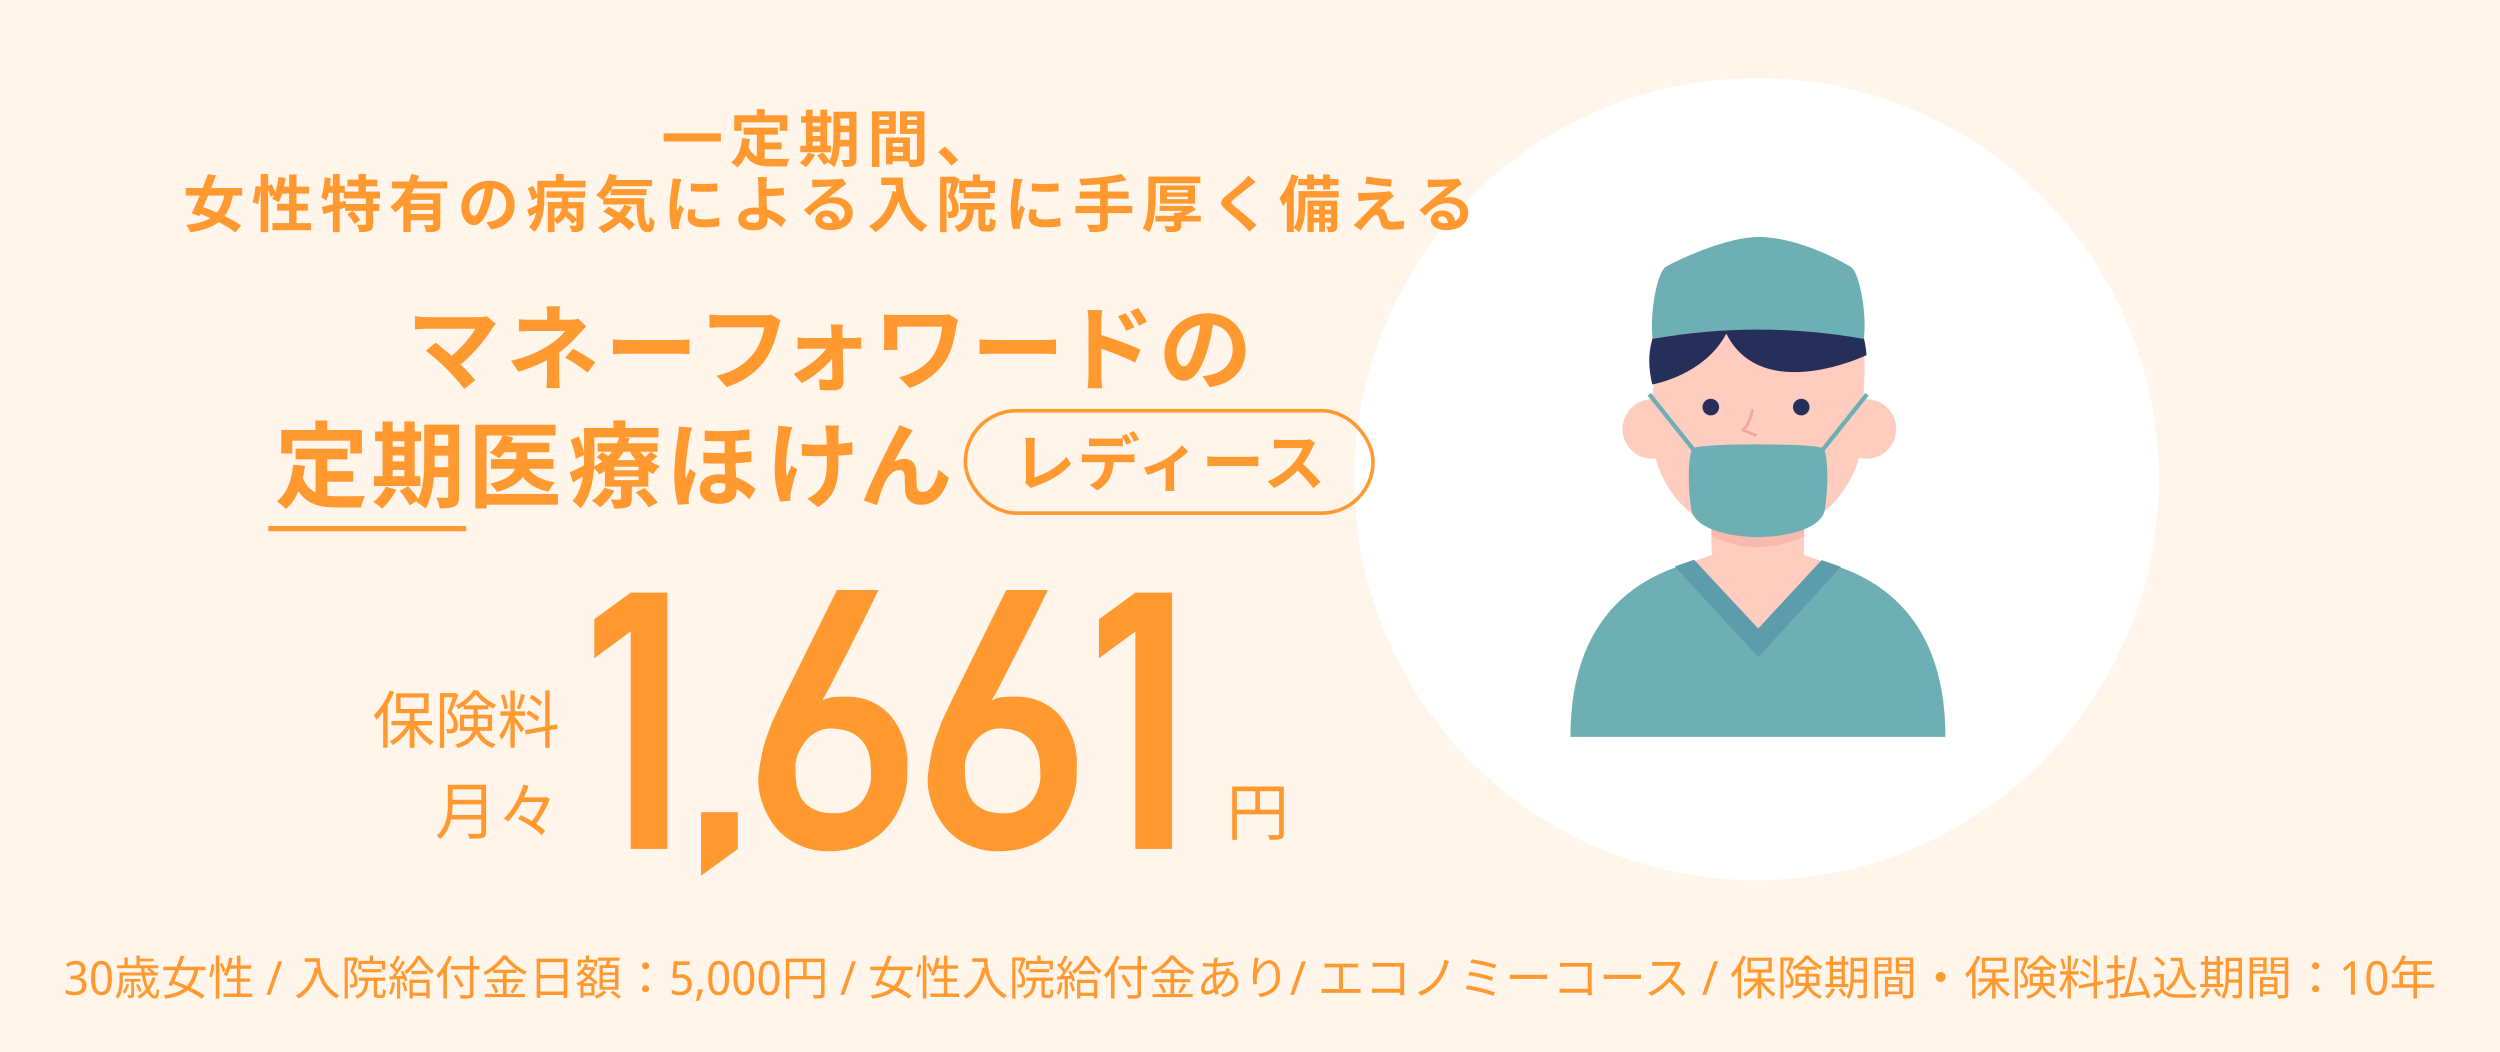 <svg width="960" height="404" viewBox="0 0 960 404" fill="none" xmlns="http://www.w3.org/2000/svg">
<rect x="0" y="0" width="960" height="404" fill="#808080" stroke="none"/>
<g clip-path="url(#clip0_47575_242893)">
<path d="M956.289 0H0V11.279V392.721V404H960V392.721V0H956.289Z" fill="#FFF5EB"/>
<path d="M242.185 242.485L228.21 252.748V237.76L242.185 227.565H256.295V326H242.185V242.485ZM269.212 336.262V311.89H283.323V326L269.212 336.262ZM337.307 226.552C337.352 226.552 337.126 227.047 336.631 228.038C336.181 228.983 335.551 230.288 334.741 231.953C333.931 233.619 332.986 235.532 331.905 237.692C330.825 239.852 329.677 242.125 328.462 244.511C327.292 246.896 326.077 249.304 324.816 251.735C323.601 254.165 322.408 256.483 321.238 258.689C320.113 260.894 319.078 262.897 318.133 264.698C317.187 266.498 316.4 267.938 315.77 269.018C317.075 268.253 318.538 267.803 320.158 267.668C321.823 267.488 323.736 267.443 325.897 267.533C329.002 267.623 331.703 268.163 333.998 269.153C336.339 270.144 338.342 271.381 340.007 272.867C341.672 274.352 343.045 276.017 344.125 277.863C345.251 279.663 346.128 281.441 346.758 283.196C347.389 284.907 347.816 286.527 348.041 288.057C348.311 289.543 348.446 290.713 348.446 291.568C348.446 291.838 348.446 292.333 348.446 293.053C348.446 293.773 348.446 294.584 348.446 295.484C348.446 296.339 348.424 297.217 348.379 298.117C348.379 299.017 348.356 299.782 348.311 300.412C348.266 300.727 348.109 301.56 347.839 302.91C347.614 304.216 347.164 305.791 346.488 307.636C345.858 309.437 344.936 311.395 343.72 313.51C342.505 315.58 340.907 317.561 338.927 319.451C336.946 321.297 334.538 322.894 331.703 324.245C328.867 325.595 325.492 326.428 321.576 326.743C317.48 327.103 313.857 326.833 310.706 325.932C307.555 325.032 304.832 323.75 302.537 322.084C300.241 320.419 298.329 318.506 296.798 316.346C295.268 314.14 294.053 311.89 293.153 309.594C292.297 307.299 291.712 305.093 291.397 302.978C291.127 300.862 291.082 299.062 291.262 297.577C291.532 295.371 291.825 293.413 292.14 291.703C292.455 289.948 292.815 288.282 293.22 286.707C293.67 285.132 294.165 283.579 294.705 282.049C295.245 280.518 295.876 278.853 296.596 277.053C296.776 276.602 297.271 275.545 298.081 273.879C298.891 272.169 299.881 270.076 301.052 267.601C302.267 265.125 303.617 262.402 305.102 259.431C306.588 256.461 308.073 253.445 309.558 250.385C313.069 243.273 317.007 235.329 321.373 226.552H337.307ZM334.471 298.589C334.471 296.879 334.403 294.989 334.268 292.918C334.133 290.848 333.616 288.89 332.716 287.045C331.86 285.154 330.443 283.534 328.462 282.184C326.482 280.833 323.669 280.023 320.023 279.753C318.313 279.618 316.76 279.798 315.365 280.293C313.969 280.788 312.732 281.463 311.651 282.319C310.571 283.174 309.626 284.164 308.816 285.289C308.051 286.369 307.398 287.45 306.858 288.53C306.363 289.61 306.003 290.623 305.778 291.568C305.553 292.468 305.44 293.166 305.44 293.661C305.44 294.786 305.463 296.046 305.508 297.442C305.553 298.792 305.688 300.165 305.913 301.56C306.183 302.91 306.61 304.238 307.195 305.543C307.781 306.804 308.613 307.929 309.693 308.919C310.774 309.909 312.146 310.719 313.812 311.35C315.522 311.98 317.638 312.295 320.158 312.295C322.183 312.34 323.939 312.092 325.424 311.552C326.954 310.967 328.237 310.247 329.272 309.392C330.353 308.491 331.23 307.501 331.905 306.421C332.581 305.341 333.098 304.283 333.458 303.248C333.863 302.213 334.133 301.29 334.268 300.48C334.403 299.625 334.471 298.995 334.471 298.589ZM402.357 226.552C402.402 226.552 402.177 227.047 401.682 228.038C401.232 228.983 400.602 230.288 399.792 231.953C398.982 233.619 398.037 235.532 396.956 237.692C395.876 239.852 394.728 242.125 393.513 244.511C392.343 246.896 391.128 249.304 389.867 251.735C388.652 254.165 387.459 256.483 386.289 258.689C385.164 260.894 384.129 262.897 383.183 264.698C382.238 266.498 381.451 267.938 380.82 269.018C382.126 268.253 383.589 267.803 385.209 267.668C386.874 267.488 388.787 267.443 390.948 267.533C394.053 267.623 396.754 268.163 399.049 269.153C401.39 270.144 403.393 271.381 405.058 272.867C406.723 274.352 408.096 276.017 409.176 277.863C410.302 279.663 411.179 281.441 411.809 283.196C412.439 284.907 412.867 286.527 413.092 288.057C413.362 289.543 413.497 290.713 413.497 291.568C413.497 291.838 413.497 292.333 413.497 293.053C413.497 293.773 413.497 294.584 413.497 295.484C413.497 296.339 413.475 297.217 413.43 298.117C413.43 299.017 413.407 299.782 413.362 300.412C413.317 300.727 413.16 301.56 412.89 302.91C412.664 304.216 412.214 305.791 411.539 307.636C410.909 309.437 409.986 311.395 408.771 313.51C407.556 315.58 405.958 317.561 403.978 319.451C401.997 321.297 399.589 322.894 396.754 324.245C393.918 325.595 390.542 326.428 386.627 326.743C382.531 327.103 378.908 326.833 375.757 325.932C372.606 325.032 369.883 323.75 367.588 322.084C365.292 320.419 363.379 318.506 361.849 316.346C360.319 314.14 359.104 311.89 358.203 309.594C357.348 307.299 356.763 305.093 356.448 302.978C356.178 300.862 356.133 299.062 356.313 297.577C356.583 295.371 356.876 293.413 357.191 291.703C357.506 289.948 357.866 288.282 358.271 286.707C358.721 285.132 359.216 283.579 359.756 282.049C360.296 280.518 360.926 278.853 361.647 277.053C361.827 276.602 362.322 275.545 363.132 273.879C363.942 272.169 364.932 270.076 366.103 267.601C367.318 265.125 368.668 262.402 370.153 259.431C371.639 256.461 373.124 253.445 374.609 250.385C378.12 243.273 382.058 235.329 386.424 226.552H402.357ZM399.522 298.589C399.522 296.879 399.454 294.989 399.319 292.918C399.184 290.848 398.667 288.89 397.766 287.045C396.911 285.154 395.493 283.534 393.513 282.184C391.533 280.833 388.72 280.023 385.074 279.753C383.364 279.618 381.811 279.798 380.415 280.293C379.02 280.788 377.782 281.463 376.702 282.319C375.622 283.174 374.677 284.164 373.867 285.289C373.101 286.369 372.449 287.45 371.909 288.53C371.414 289.61 371.054 290.623 370.828 291.568C370.603 292.468 370.491 293.166 370.491 293.661C370.491 294.786 370.513 296.046 370.558 297.442C370.603 298.792 370.738 300.165 370.963 301.56C371.234 302.91 371.661 304.238 372.246 305.543C372.831 306.804 373.664 307.929 374.744 308.919C375.824 309.909 377.197 310.719 378.863 311.35C380.573 311.98 382.688 312.295 385.209 312.295C387.234 312.34 388.99 312.092 390.475 311.552C392.005 310.967 393.288 310.247 394.323 309.392C395.403 308.491 396.281 307.501 396.956 306.421C397.631 305.341 398.149 304.283 398.509 303.248C398.914 302.213 399.184 301.29 399.319 300.48C399.454 299.625 399.522 298.995 399.522 298.589ZM435.987 242.485L422.012 252.748V237.76L435.987 227.565H450.098V326H435.987V242.485Z" fill="#FF9930"/>
<path d="M157.328 273.331H159.152V287.179H157.328V273.331ZM150.32 276.859H165.896V278.515H150.32V276.859ZM159.656 277.507C161.096 280.387 163.904 283.291 166.52 284.731C166.136 285.067 165.56 285.715 165.248 286.147C162.632 284.467 159.848 281.227 158.264 278.035L159.656 277.507ZM156.92 277.387L158.336 277.915C156.728 281.227 153.752 284.443 150.896 286.099C150.584 285.667 150.032 285.043 149.648 284.683C152.456 283.291 155.408 280.315 156.92 277.387ZM153.824 267.835V272.227H162.776V267.835H153.824ZM152.12 266.227H164.552V273.859H152.12V266.227ZM149.624 265.147L151.328 265.675C149.696 269.731 147.176 273.763 144.56 276.427C144.368 276.019 143.864 275.083 143.528 274.651C145.928 272.371 148.232 268.795 149.624 265.147ZM147.128 271.339L148.832 269.635L148.856 269.659V287.107H147.128V271.339ZM168.92 266.131H174.752V267.763H170.552V287.179H168.92V266.131ZM174.224 266.131H174.536L174.824 266.059L176.024 266.779C175.28 268.771 174.296 271.339 173.408 273.355C175.304 275.275 175.784 276.907 175.808 278.371C175.808 279.667 175.52 280.651 174.8 281.131C174.44 281.371 173.984 281.515 173.504 281.587C172.976 281.635 172.328 281.635 171.704 281.611C171.68 281.155 171.536 280.459 171.272 280.003C171.848 280.051 172.4 280.051 172.808 280.027C173.12 280.027 173.408 279.955 173.624 279.811C174.032 279.547 174.176 278.923 174.176 278.179C174.152 276.907 173.6 275.395 171.776 273.571C172.712 271.315 173.696 268.315 174.224 266.611V266.131ZM178.04 270.859H187.52V272.371H178.04V270.859ZM182.672 266.683C181.28 268.675 178.688 270.931 175.928 272.323C175.736 271.891 175.352 271.267 175.04 270.883C177.776 269.587 180.464 267.259 181.76 265.099H183.416C185.168 267.427 187.928 269.563 190.448 270.595C190.136 271.003 189.752 271.675 189.512 272.155C187.016 270.931 184.256 268.771 182.672 266.683ZM178.208 275.923V279.163H187.304V275.923H178.208ZM176.624 274.483H188.96V280.627H176.624V274.483ZM181.832 271.675H183.488V278.035C183.488 281.515 182.384 285.187 175.808 287.275C175.616 286.891 175.136 286.219 174.824 285.931C181.04 283.987 181.832 280.987 181.832 277.987V271.675ZM183.776 279.787C185.168 283.411 187.232 284.731 190.328 285.763C189.92 286.147 189.464 286.747 189.272 287.275C185.936 286.027 183.704 284.299 182.216 280.123L183.776 279.787ZM195.992 265.171H197.672V287.131H195.992V265.171ZM192.128 273.139H201.608V274.843H192.128V273.139ZM195.728 274.027L196.808 274.507C195.968 277.771 194.264 281.923 192.656 284.107C192.464 283.579 192.032 282.811 191.744 282.331C193.28 280.483 194.96 276.835 195.728 274.027ZM197.624 275.155C198.296 275.875 200.744 279.139 201.296 279.931L200.096 281.371C199.496 280.075 197.528 276.931 196.736 275.899L197.624 275.155ZM192.296 266.947L193.616 266.611C194.288 268.291 194.84 270.475 195.008 271.915L193.592 272.299C193.472 270.859 192.92 268.627 192.296 266.947ZM200.048 266.515L201.632 266.923C201.008 268.747 200.264 271.003 199.616 272.347L198.464 271.987C198.992 270.547 199.712 268.147 200.048 266.515ZM209.36 265.099H211.064V287.155H209.36V265.099ZM201.56 280.363L213.896 278.155L214.184 279.811L201.848 282.043L201.56 280.363ZM203.36 268.027L204.296 266.803C205.688 267.619 207.344 268.843 208.136 269.731L207.176 271.123C206.408 270.187 204.752 268.891 203.36 268.027ZM202.136 274.075L202.976 272.803C204.416 273.547 206.192 274.675 207.056 275.539L206.144 276.955C205.304 276.091 203.576 274.867 202.136 274.075ZM173.072 301.347H185.6V303.099H173.072V301.347ZM173.072 307.131H185.696V308.859H173.072V307.131ZM172.88 312.939H185.576V314.667H172.88V312.939ZM171.968 301.347H173.792V308.763C173.792 312.915 173.192 318.579 169.064 322.179C168.8 321.795 168.08 321.147 167.696 320.883C171.56 317.499 171.968 312.627 171.968 308.763V301.347ZM184.808 301.347H186.68V319.515C186.68 320.787 186.344 321.411 185.432 321.723C184.496 322.035 182.912 322.059 180.32 322.059C180.2 321.531 179.864 320.667 179.552 320.163C181.544 320.235 183.512 320.211 184.064 320.211C184.616 320.187 184.808 320.019 184.808 319.491V301.347ZM199.712 306.171H209.744V307.971H199.712V306.171ZM198.872 314.451L200 313.011C203.336 314.547 207.368 317.043 209.288 319.059L208.016 320.715C206.192 318.699 202.256 316.059 198.872 314.451ZM200.984 301.299L202.976 301.779C201.368 306.555 198.704 311.955 195.128 315.411C194.72 315.099 193.952 314.619 193.448 314.355C197.048 311.067 199.664 305.739 200.984 301.299ZM209 306.171H209.408L209.768 306.075L211.112 306.819C209.888 310.251 207.488 314.379 205.28 317.115C204.896 316.779 204.176 316.299 203.672 316.059C205.808 313.563 208.04 309.483 209 306.627V306.171Z" fill="#FF9930"/>
<path d="M473.16 302.042H491.976V303.842H474.96V322.514H473.16V302.042ZM491.16 302.042H492.984V320.114C492.984 321.266 492.696 321.842 491.88 322.154C491.088 322.442 489.72 322.49 487.56 322.49C487.464 321.986 487.152 321.17 486.864 320.666C488.52 320.738 490.08 320.714 490.56 320.69C491.016 320.69 491.16 320.546 491.16 320.114V302.042ZM474.144 310.922H492V312.698H474.144V310.922ZM482.016 302.954H483.816V311.786H482.016V302.954Z" fill="#FF9930"/>
<ellipse cx="674.5" cy="184" rx="154.5" ry="154" fill="white"/>
<g clip-path="url(#clip1_47575_242893)">
<path d="M680.028 212.892C678.543 212.892 677.021 212.892 675.5 212.892H674.63C673.109 212.892 671.587 212.892 670.102 212.892C632.753 214.811 603.047 233.642 603.047 282.963H747.047C747.047 233.642 717.341 214.811 680.028 212.892Z" fill="#6EAFB3"/>
<path d="M701.096 216.043L692.655 213.073L693.053 195.872H675.013H656.936L657.334 213.073L648.93 216.043L674.687 245.266L675.013 244.94L675.339 245.266L701.096 216.043Z" fill="#FFCCC0"/>
<path opacity="0.5" d="M657.297 205.939C663.034 208.779 669.372 210.195 675.772 210.067C681.667 209.951 687.46 208.516 692.726 205.867V195.836H657.297V205.939Z" fill="#F4A79D"/>
<path d="M715.561 154.228V164.222C715.561 186.167 697.666 205.795 675.712 206.193C670.317 206.289 664.957 205.309 659.946 203.309C654.935 201.31 650.373 198.331 646.527 194.548C642.681 190.764 639.629 186.251 637.549 181.274C635.47 176.298 634.404 170.956 634.414 165.562V154.228C634.409 150.166 635.205 146.144 636.755 142.39C638.306 138.636 640.581 135.224 643.45 132.349C646.319 129.474 649.727 127.192 653.479 125.634C657.231 124.075 661.253 123.27 665.315 123.266H684.588C722.263 121.129 715.561 137.135 715.561 154.228Z" fill="#FFCCC0"/>
<path d="M672.995 157.124C672.995 157.124 671.437 164.801 668.938 165.019L674.553 167.264" stroke="#F4A79D" stroke-width="1.069" stroke-linejoin="bevel"/>
<path d="M691.68 159.515C693.441 159.515 694.868 158.088 694.868 156.328C694.868 154.568 693.441 153.141 691.68 153.141C689.919 153.141 688.492 154.568 688.492 156.328C688.492 158.088 689.919 159.515 691.68 159.515Z" fill="#262F59"/>
<path d="M656.938 159.515C658.699 159.515 660.126 158.088 660.126 156.328C660.126 154.568 658.699 153.141 656.938 153.141C655.177 153.141 653.75 154.568 653.75 156.328C653.75 158.088 655.177 159.515 656.938 159.515Z" fill="#262F59"/>
<path d="M634.474 176.173C640.776 176.173 645.885 171.05 645.885 164.73C645.885 158.41 640.776 153.286 634.474 153.286C628.172 153.286 623.062 158.41 623.062 164.73C623.062 171.05 628.172 176.173 634.474 176.173Z" fill="#FFCCC0"/>
<path d="M716.758 136.375C716.758 136.375 676.692 155.567 662.889 128.118C654.521 144.197 634.488 147.637 634.488 147.637C622.062 98.46 712.845 84.265 716.758 136.375Z" fill="#262F59"/>
<path d="M716.739 176.173C723.042 176.173 728.151 171.05 728.151 164.73C728.151 158.41 723.042 153.286 716.739 153.286C710.437 153.286 705.328 158.41 705.328 164.73C705.328 171.05 710.437 176.173 716.739 176.173Z" fill="#FFCCC0"/>
<path d="M710.744 102.516C705.781 99.474 689.806 91 675.061 91C663.505 91 644.559 99.474 639.596 102.516C636.444 104.435 633.328 120.296 634.633 130.146C661.446 125.366 688.894 125.366 715.707 130.146C717.012 120.188 713.932 104.435 710.744 102.516Z" fill="#6EAFB3"/>
<path d="M675.194 170.632C663.239 170.632 651.248 171.066 650.053 172.225C647.625 174.507 648.35 194.206 650.053 197.574C652.987 203.368 664.145 206.157 675.194 206.265V170.632Z" fill="#6EAFB3"/>
<path d="M674.797 170.632C686.788 170.632 698.743 171.066 700.155 172.225C702.583 174.507 701.822 194.206 700.155 197.574C697.185 203.368 686.063 206.157 674.797 206.265V170.632Z" fill="#6EAFB3"/>
<path d="M633.32 151.403L651.687 174.398" stroke="#6EAFB3" stroke-width="1.636" stroke-miterlimit="10"/>
<path d="M716.937 151.403L698.57 174.398" stroke="#6EAFB3" stroke-width="1.636" stroke-miterlimit="10"/>
<path d="M706.925 217.672L699.498 215.065L675.154 241.355L650.52 214.92L643.094 217.527L675.19 252.364L706.925 217.672Z" fill="#5D9CAB"/>
</g>
<path d="M190.404 124.32C189.9 124.896 189.468 125.4 189.18 125.832C186.372 130.476 181.044 136.956 175.464 141.06L171.864 137.748C176.616 134.436 180.648 129.54 182.52 126.228C179.352 126.228 166.248 126.228 163.512 126.228C162.036 126.228 160.092 126.408 159.336 126.516V121.44C160.308 121.62 162.252 121.8 163.512 121.8C165.78 121.8 179.604 121.8 183.456 121.8C184.86 121.8 186.048 121.656 186.84 121.404L190.404 124.32ZM171.432 141.6C169.308 139.476 165.636 136.2 163.512 134.688L167.292 131.592C169.236 133.068 172.836 135.984 175.572 138.612C177.948 140.916 180.792 143.904 182.52 145.992L178.272 149.376C176.796 147.36 173.772 143.976 171.432 141.6ZM215.064 117.624C214.92 118.452 214.812 119.82 214.812 120.936C214.812 122.016 214.812 123.852 214.812 124.932H210.096C210.096 123.852 210.096 122.196 210.096 120.936C210.096 119.784 210.06 118.488 209.916 117.624H215.064ZM225.108 125.328C224.208 126.264 223.092 127.452 222.336 128.316C220.32 130.62 217.296 133.608 214.02 135.912C210.132 138.684 204.624 141.06 199.044 142.752L196.272 138.504C203.22 136.956 207.828 134.472 210.924 132.456C213.696 130.692 215.928 128.568 217.008 127.092C215.064 127.092 205.488 127.092 203.976 127.092C202.68 127.092 200.412 127.164 199.26 127.272V122.556C200.628 122.736 202.644 122.772 203.868 122.772C205.488 122.772 217.008 122.772 219.132 122.772C220.248 122.772 221.292 122.664 222.12 122.448L225.108 125.328ZM214.74 133.176C214.74 135.768 214.74 141.564 214.74 144.48C214.74 145.884 214.848 147.936 214.956 149.052H209.808C209.916 148.044 210.06 145.884 210.06 144.48C210.06 141.708 210.06 137.28 210.06 135.12L214.74 133.176ZM225.648 143.076C222.516 140.628 220.14 139.116 217.044 137.352L219.996 133.932C223.308 135.696 225.18 136.776 228.636 139.116L225.648 143.076ZM235.368 130.332C236.7 130.44 239.292 130.584 241.164 130.584C245.412 130.584 257.292 130.584 260.496 130.584C262.188 130.584 263.772 130.404 264.744 130.332V136.02C263.88 135.984 262.044 135.804 260.532 135.804C257.256 135.804 245.412 135.804 241.164 135.804C239.148 135.804 236.736 135.912 235.368 136.02V130.332ZM299.752 123.06C299.392 123.744 299.14 124.788 298.96 125.544C298.132 129.072 296.548 134.652 293.524 138.684C290.284 142.968 285.496 146.568 279.052 148.62L275.128 144.3C282.292 142.644 286.324 139.512 289.24 135.876C291.652 132.852 292.984 128.784 293.488 125.688C291.292 125.688 279.412 125.688 276.712 125.688C275.056 125.688 273.364 125.796 272.428 125.832V120.756C273.508 120.9 275.524 121.044 276.712 121.044C279.412 121.044 291.364 121.044 293.38 121.044C294.064 121.044 295.216 121.008 296.188 120.792L299.752 123.06ZM323.656 124.608C323.512 125.508 323.476 126.66 323.476 127.632C323.62 132.348 323.836 141.024 323.908 146.748C323.944 148.62 322.504 149.916 320.38 149.916C318.652 149.916 316.42 149.844 314.8 149.736L314.548 145.632C315.988 145.812 317.716 145.92 318.652 145.92C319.336 145.92 319.624 145.56 319.624 144.804C319.624 140.772 319.48 132.348 319.264 127.632C319.264 126.732 319.156 125.616 318.976 124.608H323.656ZM306.304 129.576C307.168 129.72 308.608 129.792 309.58 129.792C311.596 129.792 326.356 129.792 327.76 129.792C328.696 129.792 330.1 129.684 330.712 129.576V133.968C329.884 133.932 328.732 133.896 327.976 133.896C326.86 133.896 311.236 133.896 309.688 133.896C308.644 133.896 307.312 133.968 306.304 134.04V129.576ZM304.756 143.58C310.552 140.916 316.276 136.056 318.22 132.528L320.56 132.564L320.632 136.056C318.76 139.44 312.928 144.516 307.888 147.144L304.756 143.58ZM367.9 122.88C367.684 123.42 367.324 124.824 367.252 125.328C366.604 129.072 365.776 134.328 362.968 138.684C359.98 143.364 355.084 146.964 349.288 148.98L345.292 144.912C350.116 143.688 355.696 140.736 358.504 136.236C360.34 133.32 361.42 129.288 361.78 125.436C359.512 125.436 347.092 125.436 344.536 125.436C344.536 126.516 344.536 129.972 344.536 131.412C344.536 131.952 344.536 133.248 344.644 134.364H339.352C339.46 133.284 339.532 132.384 339.532 131.412C339.532 129.972 339.532 125.508 339.532 123.816C339.532 122.844 339.496 121.764 339.388 120.828C340.504 120.9 342.124 120.936 343.78 120.936C345.22 120.936 358.432 120.936 360.988 120.936C362.212 120.936 363.436 120.864 364.408 120.684L367.9 122.88ZM376.144 130.332C377.476 130.44 380.068 130.584 381.94 130.584C386.188 130.584 398.068 130.584 401.272 130.584C402.964 130.584 404.548 130.404 405.52 130.332V136.02C404.656 135.984 402.82 135.804 401.308 135.804C398.032 135.804 386.188 135.804 381.94 135.804C379.924 135.804 377.512 135.912 376.144 136.02V130.332ZM432.304 120.216C433.312 121.728 434.788 124.032 435.58 125.688L432.484 127.056C431.404 124.788 430.612 123.348 429.28 121.512L432.304 120.216ZM437.02 118.272C438.1 119.712 439.612 121.944 440.404 123.564L437.38 125.076C436.228 122.772 435.364 121.44 434.032 119.676L437.02 118.272ZM417.976 144.084C417.976 141.348 417.976 126.444 417.976 123.384C417.976 122.088 417.832 120.324 417.58 119.064H423.232C423.088 120.324 422.908 121.908 422.908 123.384C422.908 127.38 422.908 141.42 422.908 144.084C422.908 145.128 423.088 147.648 423.232 149.088H417.616C417.832 147.684 417.976 145.524 417.976 144.084ZM421.828 128.352C426.652 129.684 434.392 132.528 437.956 134.292L435.904 139.26C431.836 137.136 425.752 134.832 421.828 133.536V128.352ZM466.144 122.34C465.64 126.012 464.92 130.224 463.66 134.472C461.5 141.744 458.404 146.208 454.48 146.208C450.448 146.208 447.136 141.78 447.136 135.696C447.136 127.416 454.372 120.288 463.696 120.288C472.588 120.288 478.24 126.48 478.24 134.364C478.24 141.924 473.596 147.288 464.524 148.692L461.788 144.444C463.192 144.264 464.2 144.084 465.172 143.868C469.744 142.752 473.344 139.476 473.344 134.184C473.344 128.532 469.816 124.5 463.588 124.5C455.956 124.5 451.78 130.728 451.78 135.264C451.78 138.9 453.22 140.664 454.588 140.664C456.136 140.664 457.504 138.36 459.016 133.5C460.06 130.116 460.852 125.976 461.212 122.196L466.144 122.34ZM113.513 172.308H133.421V176.412H113.513V172.308ZM123.449 180.948H135.617V184.98H123.449V180.948ZM121.181 174.684H125.717V192.072L121.181 191.532V174.684ZM112.577 178.428L117.113 178.896C116.177 186.204 113.945 191.928 109.841 195.456C109.121 194.7 107.285 193.152 106.277 192.504C110.165 189.624 111.965 184.62 112.577 178.428ZM116.069 182.928C118.373 189.552 123.413 190.56 129.821 190.56C131.729 190.56 137.741 190.56 140.153 190.488C139.541 191.496 138.821 193.584 138.641 194.88H129.569C121.253 194.88 115.637 193.188 112.541 184.116L116.069 182.928ZM121.109 161.472H125.717V168.06H121.109V161.472ZM108.005 165.108H138.965V174.144H134.501V169.212H112.253V174.144H108.005V165.108ZM164.669 163.056H173.993V166.944H164.669V163.056ZM164.669 171.192H173.993V174.972H164.669V171.192ZM164.669 179.4H174.029V183.252H164.669V179.4ZM172.121 163.056H176.297V190.488C176.297 192.576 175.901 193.764 174.605 194.412C173.345 195.096 171.509 195.204 168.809 195.204C168.701 194.052 168.125 192.18 167.585 191.1C169.133 191.172 170.897 191.172 171.401 191.136C171.941 191.136 172.121 190.956 172.121 190.416V163.056ZM162.905 163.056H166.937V176.268C166.937 181.956 166.469 190.2 163.409 195.312C162.689 194.556 160.925 193.296 159.989 192.864C162.689 188.256 162.905 181.416 162.905 176.268V163.056ZM144.041 165.684H161.681V169.428H144.041V165.684ZM148.757 171.552H157.325V174.864H148.757V171.552ZM148.757 177.168H157.361V180.444H148.757V177.168ZM143.609 182.856H161.429V186.636H143.609V182.856ZM146.885 161.832H150.773V184.224H146.885V161.832ZM155.273 161.832H159.233V184.224H155.273V161.832ZM148.109 186.888L152.177 188.076C150.845 190.74 148.721 193.548 146.813 195.312C145.985 194.592 144.329 193.368 143.321 192.792C145.265 191.316 147.101 189.084 148.109 186.888ZM153.437 188.508L156.713 186.708C158.153 188.292 159.989 190.488 160.817 191.964L157.325 194.016C156.605 192.576 154.877 190.2 153.437 188.508ZM193.397 170.04H210.965V173.64H193.397V170.04ZM188.537 176.304H212.549V180.012H188.537V176.304ZM198.257 171.372H202.541V177.348C202.541 181.74 200.345 186.24 190.877 188.904C190.337 188.04 189.113 186.528 188.177 185.736C196.997 183.72 198.257 180.228 198.257 177.276V171.372ZM193.073 167.052L197.105 168.06C195.881 171.12 193.757 174.072 191.669 175.944C190.841 175.296 189.077 174.288 188.069 173.82C190.229 172.2 192.101 169.644 193.073 167.052ZM202.253 178.716C203.981 182.244 207.689 184.44 213.161 185.232C212.261 186.06 211.145 187.68 210.605 188.796C204.485 187.536 200.777 184.512 198.617 179.472L202.253 178.716ZM182.525 163.092H213.341V167.232H186.845V195.276H182.525V163.092ZM185.189 189.66H214.241V193.8H185.189V189.66ZM229.469 170.22H252.509V173.46H229.469V170.22ZM229.109 175.548L231.305 173.64C232.601 174.432 234.293 175.656 235.157 176.484L232.817 178.608C232.025 177.744 230.405 176.448 229.109 175.548ZM244.157 189.048L247.433 187.428C249.269 189.048 251.501 191.352 252.581 192.972L249.053 194.808C248.153 193.224 245.993 190.776 244.157 189.048ZM235.877 182.964V184.368H245.165V182.964H235.877ZM235.877 179.22V180.588H245.165V179.22H235.877ZM232.277 176.7H248.945V186.888H232.277V176.7ZM232.061 187.32L235.949 188.4C234.653 190.812 232.493 193.26 230.441 194.772C229.757 194.052 228.209 192.828 227.273 192.288C229.181 191.064 231.017 189.192 232.061 187.32ZM249.953 173.388L252.437 175.188C251.285 176.34 249.845 177.384 248.765 178.068L246.605 176.412C247.649 175.656 249.125 174.252 249.953 173.388ZM244.625 171.588C246.317 174.72 249.665 177.636 253.373 179.004C252.545 179.724 251.429 181.092 250.889 182.028C246.893 180.192 243.437 176.628 241.421 172.596L244.625 171.588ZM238.433 185.592H242.609V191.532C242.609 193.296 242.285 194.196 240.953 194.736C239.693 195.276 238.073 195.312 235.877 195.312C235.661 194.232 235.049 192.792 234.545 191.82C235.877 191.892 237.389 191.856 237.857 191.856C238.289 191.856 238.433 191.748 238.433 191.388V185.592ZM237.785 167.772L241.781 168.276C240.017 173.784 236.633 178.788 230.117 182.208C229.577 181.272 228.389 179.976 227.525 179.4C233.537 176.556 236.633 172.128 237.785 167.772ZM226.337 164.316H252.833V167.952H226.337V164.316ZM224.285 164.316H228.245V175.944C228.245 181.74 227.453 190.164 222.881 195.24C222.269 194.412 220.685 192.9 219.857 192.36C223.925 187.824 224.285 181.092 224.285 175.944V164.316ZM235.589 161.436H240.161V166.512H235.589V161.436ZM219.137 168.888L222.197 167.628C223.241 169.896 224.177 172.848 224.393 174.684L221.081 176.196C220.901 174.288 220.073 171.228 219.137 168.888ZM218.777 181.38C220.469 180.66 222.809 179.472 225.293 178.212L226.265 181.488C224.213 182.784 222.053 184.08 220.001 185.268L218.777 181.38ZM282.425 167.376C282.425 170.076 282.425 173.532 282.425 175.8C282.425 180.804 282.893 184.908 282.893 188.184C282.893 191.388 280.913 193.476 276.233 193.476C272.057 193.476 268.709 191.676 268.709 187.788C268.709 184.656 271.229 182.136 276.089 182.136C283.289 182.136 287.969 185.916 290.129 187.824L287.753 191.748C284.297 188.22 279.941 185.484 275.945 185.484C273.929 185.484 272.777 186.276 272.777 187.5C272.777 188.796 273.893 189.516 275.657 189.516C277.817 189.516 278.609 188.436 278.609 186.708C278.609 184.512 278.249 179.688 278.249 175.944C278.249 172.992 278.249 169.068 278.249 167.376H282.425ZM270.077 173.748C276.881 174.288 283.361 173.856 288.545 173.244V177.384C283.829 177.924 276.917 178.248 270.113 177.888L270.077 173.748ZM270.617 165.324C277.205 165.828 283.361 165.504 287.789 164.856V168.852C283.397 169.32 277.277 169.644 270.617 169.32V165.324ZM265.721 164.208C265.433 164.928 265.001 166.764 264.857 167.412C264.317 169.824 263.201 177.78 263.201 181.38C263.201 182.064 263.237 183.108 263.345 183.828C263.813 182.568 264.461 181.2 265.001 180.012L267.197 181.776C266.189 184.764 265.037 188.4 264.605 190.38C264.497 190.884 264.425 191.676 264.425 192.036C264.425 192.432 264.461 193.044 264.497 193.548L260.357 193.836C259.601 191.352 258.917 187.212 258.917 182.352C258.917 176.916 259.925 170.076 260.357 167.304C260.501 166.332 260.681 164.892 260.681 163.776L265.721 164.208ZM322.133 163.38C321.989 164.172 321.953 165.036 321.953 165.864C321.881 167.52 321.953 174.324 321.953 176.448C321.953 184.908 321.305 190.164 314.141 194.7L309.965 191.46C311.369 190.848 313.169 189.696 314.177 188.58C316.913 185.7 317.525 182.46 317.525 176.412C317.525 173.712 317.453 167.88 317.273 165.864C317.201 165 317.021 163.956 316.877 163.38H322.133ZM307.913 170.436C309.677 170.688 311.441 170.796 313.385 170.796C318.029 170.796 323.789 170.472 327.317 169.824V174.504C323.897 174.9 318.353 175.188 313.493 175.188C311.909 175.188 309.713 175.08 307.913 174.972V170.436ZM304.205 163.992C303.917 164.892 303.557 166.188 303.377 166.944C302.477 170.94 301.181 178.5 302.153 182.964C302.621 181.848 303.305 180.084 303.881 178.788L306.149 180.228C305.069 183.324 304.133 186.924 303.701 188.976C303.557 189.552 303.449 190.344 303.485 190.74C303.485 191.136 303.521 191.748 303.557 192.252L299.525 192.648C298.733 190.452 297.473 185.448 297.473 180.984C297.473 175.08 298.193 169.536 298.661 166.584C298.805 165.612 298.841 164.388 298.877 163.488L304.205 163.992ZM350.537 165.288C350.141 165.756 349.781 166.368 349.385 166.98C347.585 169.536 345.065 174.144 343.301 177.348C344.633 176.556 346.037 176.232 347.405 176.232C350.105 176.232 351.725 177.924 351.869 180.948C351.941 182.532 351.869 185.412 352.049 186.924C352.193 188.328 353.165 188.904 354.353 188.904C357.485 188.904 359.429 184.836 360.437 180.372L364.361 183.54C362.453 189.732 359.141 193.836 353.597 193.836C349.601 193.836 347.765 191.424 347.585 188.832C347.477 186.888 347.477 183.972 347.369 182.496C347.261 181.236 346.577 180.48 345.281 180.48C342.833 180.48 340.781 183 339.521 185.916C338.549 188.004 337.325 192.036 336.785 193.944L331.709 192.216C334.337 185.016 341.717 170.328 343.661 166.872C344.093 165.936 344.777 164.748 345.425 163.236L350.537 165.288Z" fill="#FF9930"/>
<path d="M103 203H179" stroke="#FF9930" stroke-width="2"/>
<rect x="370.69" y="157.717" width="156.557" height="39.325" rx="19.663" stroke="#FF9930" stroke-width="1.379"/>
<path d="M393.65 185.444C393.914 184.844 393.962 184.436 393.962 183.884C393.962 182.06 393.962 173.54 393.962 170.852C393.962 169.964 393.818 168.812 393.674 168.14H397.442C397.322 169.052 397.226 169.94 397.226 170.852C397.226 173.516 397.226 181.508 397.226 183.332C401.138 182.228 406.49 179.156 409.562 175.388L411.266 178.124C407.978 182.036 402.986 184.916 397.322 186.764C397.01 186.86 396.482 187.028 395.906 187.412L393.65 185.444ZM418.178 168.284C418.946 168.38 419.954 168.452 420.746 168.452C422.258 168.452 427.202 168.452 428.618 168.452C429.434 168.452 430.37 168.38 431.186 168.284V171.38C430.37 171.332 429.434 171.284 428.618 171.284C427.202 171.284 422.258 171.284 420.77 171.284C419.93 171.284 418.922 171.332 418.178 171.38V168.284ZM415.418 174.404C416.114 174.5 416.954 174.572 417.698 174.572C419.21 174.572 432.002 174.572 433.418 174.572C433.922 174.572 434.978 174.524 435.626 174.404V177.548C435.026 177.5 434.09 177.476 433.418 177.476C432.002 177.476 419.21 177.476 417.698 177.476C417.002 177.476 416.066 177.5 415.418 177.548V174.404ZM427.682 176.084C427.682 179.228 427.13 181.628 426.122 183.644C425.282 185.3 423.434 187.172 421.298 188.252L418.466 186.212C420.17 185.54 421.874 184.172 422.834 182.756C424.034 180.956 424.346 178.676 424.346 176.108L427.682 176.084ZM432.626 166.628C433.226 167.492 434.09 169.028 434.522 169.916L432.602 170.732C432.122 169.748 431.378 168.332 430.73 167.396L432.626 166.628ZM435.458 165.548C436.082 166.436 436.97 167.972 437.402 168.812L435.506 169.628C435.002 168.62 434.234 167.228 433.562 166.316L435.458 165.548ZM439.267 179.564C442.411 178.868 445.963 177.26 447.859 176.108C450.211 174.692 452.611 172.556 453.859 170.996L456.235 173.324C454.795 174.884 451.891 177.14 449.275 178.676C447.115 179.948 443.419 181.556 440.683 182.372L439.267 179.564ZM447.595 178.004L450.859 177.38V185.9C450.859 186.764 450.883 188.036 451.027 188.516H447.451C447.523 188.036 447.595 186.764 447.595 185.9V178.004ZM463.627 175.268C464.515 175.34 466.243 175.436 467.491 175.436C470.323 175.436 478.243 175.436 480.379 175.436C481.507 175.436 482.563 175.316 483.211 175.268V179.06C482.635 179.036 481.411 178.916 480.403 178.916C478.219 178.916 470.323 178.916 467.491 178.916C466.147 178.916 464.539 178.988 463.627 179.06V175.268ZM504.959 170.132C504.767 170.396 504.335 171.116 504.119 171.62C503.135 173.9 501.359 177.164 499.295 179.564C496.607 182.66 492.983 185.636 489.263 187.388L486.767 184.796C490.655 183.356 494.351 180.428 496.607 177.932C498.191 176.132 499.655 173.756 500.207 172.052C499.199 172.052 493.079 172.052 492.047 172.052C491.063 172.052 489.743 172.172 489.215 172.22V168.788C489.863 168.884 491.351 168.956 492.047 168.956C493.319 168.956 499.463 168.956 500.519 168.956C501.575 168.956 502.511 168.836 503.015 168.668L504.959 170.132ZM499.607 177.572C502.079 179.588 505.487 183.164 507.047 185.084L504.311 187.46C502.535 184.988 499.919 182.132 497.351 179.804L499.607 177.572Z" fill="#FF9930"/>
<path d="M254.847 51.201H276.824V54.31H254.847V51.201ZM285.582 49.018H298.706V51.724H285.582V49.018ZM292.132 54.714H300.154V57.372H292.132V54.714ZM290.637 50.584H293.627V62.047L290.637 61.691V50.584ZM284.965 53.053L287.955 53.361C287.338 58.179 285.867 61.953 283.161 64.278C282.686 63.78 281.476 62.76 280.811 62.332C283.375 60.434 284.561 57.135 284.965 53.053ZM287.267 56.019C288.786 60.386 292.109 61.051 296.333 61.051C297.591 61.051 301.554 61.051 303.145 61.003C302.741 61.668 302.266 63.044 302.148 63.899H296.167C290.685 63.899 286.982 62.783 284.941 56.802L287.267 56.019ZM290.59 41.874H293.627V46.217H290.59V41.874ZM281.951 44.271H302.361V50.228H299.418V46.977H284.751V50.228H281.951V44.271ZM321.206 42.918H327.353V45.482H321.206V42.918ZM321.206 48.282H327.353V50.774H321.206V48.282ZM321.206 53.693H327.376V56.233H321.206V53.693ZM326.118 42.918H328.871V61.003C328.871 62.38 328.61 63.163 327.756 63.59C326.925 64.041 325.715 64.112 323.935 64.112C323.864 63.353 323.484 62.119 323.128 61.407C324.149 61.454 325.311 61.454 325.644 61.43C326 61.43 326.118 61.312 326.118 60.956V42.918ZM320.043 42.918H322.701V51.629C322.701 55.378 322.392 60.813 320.375 64.183C319.9 63.685 318.737 62.854 318.12 62.57C319.9 59.532 320.043 55.022 320.043 51.629V42.918ZM307.606 44.651H319.236V47.119H307.606V44.651ZM310.715 48.52H316.364V50.703H310.715V48.52ZM310.715 52.222H316.388V54.382H310.715V52.222ZM307.322 55.972H319.07V58.464H307.322V55.972ZM309.481 42.111H312.045V56.874H309.481V42.111ZM315.011 42.111H317.622V56.874H315.011V42.111ZM310.288 58.63L312.97 59.413C312.092 61.169 310.692 63.02 309.434 64.183C308.888 63.709 307.796 62.902 307.132 62.522C308.413 61.549 309.624 60.078 310.288 58.63ZM313.801 59.698L315.961 58.511C316.91 59.556 318.12 61.003 318.666 61.976L316.364 63.329C315.889 62.38 314.75 60.813 313.801 59.698ZM341.569 56.328H348.072V58.369H341.569V56.328ZM341.403 52.815H349.401V61.929H341.403V59.84H346.743V54.904H341.403V52.815ZM340.24 52.815H342.803V63.139H340.24V52.815ZM336.253 46.051H342.21V47.974H336.253V46.051ZM347.265 46.051H353.269V47.974H347.265V46.051ZM352.106 42.752H354.978V60.766C354.978 62.309 354.67 63.139 353.72 63.614C352.771 64.088 351.394 64.136 349.353 64.136C349.235 63.329 348.807 62 348.428 61.24C349.662 61.312 351.11 61.288 351.537 61.288C351.964 61.288 352.106 61.146 352.106 60.742V42.752ZM336.49 42.752H343.99V51.367H336.49V49.326H341.331V44.817H336.49V42.752ZM353.625 42.752V44.817H348.309V49.398H353.625V51.439H345.603V42.752H353.625ZM334.852 42.752H337.677V64.136H334.852V42.752ZM365.373 63.638C363.926 61.881 361.908 59.84 360.247 58.416L362.739 56.28C364.424 57.657 366.702 59.983 367.913 61.454L365.373 63.638ZM71.324 72.214H92.992V75.11H71.324V72.214ZM79.82 66.85L82.929 67.396C81.055 72.523 78.444 78.883 76.521 82.989L73.626 81.945C75.525 78.076 78.135 71.716 79.82 66.85ZM86.466 73.638L89.599 74.35C87.7 84.223 83.309 87.665 73.033 89.183C72.748 88.305 72.107 87.095 71.537 86.359C81.055 85.267 84.899 82.396 86.466 73.638ZM75.192 81.47L77.115 79.239C82.17 80.924 89.1 84.033 92.589 86.573L90.405 89.255C87.225 86.692 80.485 83.369 75.192 81.47ZM100.112 66.85H102.984V89.136H100.112V66.85ZM98.119 71.407L100.16 71.692C100.041 73.757 99.638 76.581 99.068 78.385L96.956 77.649C97.549 76.035 97.953 73.377 98.119 71.407ZM102.414 71.597L104.337 70.766C105.001 72.001 105.69 73.614 105.927 74.611L103.886 75.584C103.672 74.54 103.032 72.879 102.414 71.597ZM106.924 67.942L109.677 68.369C109.202 71.906 108.277 75.418 107.042 77.649C106.473 77.246 105.191 76.629 104.503 76.344C105.761 74.35 106.544 71.122 106.924 67.942ZM107.754 71.644H118.719V74.35H106.948L107.754 71.644ZM111.006 66.993H113.854V87.237H111.006V66.993ZM106.402 78.242H118.221V80.9H106.402V78.242ZM104.622 85.671H119.455V88.376H104.622V85.671ZM133.434 68.963H144.873V71.55H133.434V68.963ZM132.01 73.567H145.918V76.201H132.01V73.567ZM132.532 78.337H145.68V80.972H132.532V78.337ZM137.658 66.827H140.483V75.015H137.658V66.827ZM140.483 75.916H143.307V85.956C143.307 87.403 143.022 88.187 142.073 88.614C141.124 89.041 139.771 89.112 137.967 89.112C137.872 88.282 137.492 87.071 137.113 86.288C138.276 86.335 139.581 86.335 139.984 86.312C140.364 86.312 140.483 86.24 140.483 85.908V75.916ZM133.363 82.253L135.475 80.948C136.519 81.992 137.777 83.487 138.347 84.532L136.092 86.003C135.594 84.959 134.383 83.392 133.363 82.253ZM123.561 79.5C125.887 78.978 129.352 78.005 132.627 77.079L133.007 79.572C130.016 80.521 126.765 81.494 124.249 82.23L123.561 79.5ZM127.833 66.85H130.444V89.136H127.833V66.85ZM124.7 68.085L127.073 68.488C126.765 71.621 126.195 74.92 125.341 77.056C124.914 76.7 123.893 76.059 123.324 75.774C124.083 73.852 124.486 70.885 124.7 68.085ZM125.341 71.336H132.413V74.042H124.819L125.341 71.336ZM150.569 69.722H171.74V72.38H150.569V69.722ZM156.977 78.266H167.301V80.639H156.977V78.266ZM154.865 74.255H166.874V76.747H157.689V89.112H154.865V74.255ZM166.305 74.255H169.081V86.051C169.081 87.451 168.82 88.234 167.847 88.685C166.898 89.112 165.545 89.136 163.623 89.136C163.504 88.353 163.124 87.142 162.745 86.407C163.979 86.478 165.379 86.454 165.782 86.454C166.162 86.454 166.305 86.335 166.305 86.003V74.255ZM157.927 66.827L160.87 67.491C159.208 72.855 156.36 78.314 151.732 81.541C151.329 80.9 150.427 79.88 149.857 79.334C154.082 76.557 156.74 71.455 157.927 66.827ZM156.977 82.182H167.301V84.555H156.977V82.182ZM189.658 70.743C189.326 73.163 188.851 75.94 188.021 78.741C186.597 83.535 184.556 86.478 181.969 86.478C179.31 86.478 177.127 83.559 177.127 79.548C177.127 74.089 181.897 69.39 188.044 69.39C193.906 69.39 197.633 73.472 197.633 78.67C197.633 83.654 194.571 87.19 188.59 88.115L186.786 85.315C187.712 85.196 188.377 85.078 189.017 84.935C192.032 84.2 194.405 82.04 194.405 78.551C194.405 74.825 192.079 72.167 187.973 72.167C182.942 72.167 180.189 76.272 180.189 79.263C180.189 81.66 181.138 82.823 182.04 82.823C183.06 82.823 183.962 81.304 184.959 78.1C185.647 75.869 186.169 73.14 186.407 70.648L189.658 70.743ZM209.855 73.496H224.712V75.893H209.855V73.496ZM216.05 82.182L217.711 80.758C219.016 81.802 220.773 83.321 221.603 84.294L219.847 85.908C219.064 84.888 217.355 83.298 216.05 82.182ZM210.377 77.602H222.458V80.022H212.917V89.136H210.377V77.602ZM221.342 77.602H224.048V86.359C224.048 87.57 223.81 88.258 222.98 88.685C222.173 89.088 221.057 89.136 219.562 89.112C219.444 88.4 219.016 87.308 218.66 86.644C219.61 86.692 220.654 86.692 220.939 86.668C221.247 86.668 221.342 86.597 221.342 86.312V77.602ZM215.741 74.326H218.233V78.527C218.233 81.138 217.45 84.152 213.985 86.027C213.653 85.481 212.917 84.65 212.347 84.223C215.409 82.87 215.741 80.402 215.741 78.527V74.326ZM207.862 69.39H224.878V71.953H207.862V69.39ZM206.319 69.39H209.025V76.51C209.025 80.307 208.502 85.79 205.18 89.041C204.8 88.519 203.708 87.475 203.139 87.142C206.058 84.176 206.319 79.832 206.319 76.486V69.39ZM213.463 66.85H216.477V71.075H213.463V66.85ZM202.664 72.356L204.729 71.336C205.488 72.713 206.248 74.54 206.485 75.727L204.278 76.89C204.064 75.703 203.376 73.804 202.664 72.356ZM202.45 80.473C203.59 79.999 205.204 79.216 206.841 78.385L207.506 80.616C206.129 81.494 204.658 82.372 203.281 83.155L202.45 80.473ZM234.206 69.129H250.392V71.502H234.206V69.129ZM234.467 72.618H248.232V74.92H234.467V72.618ZM231.642 76.106H245.36V78.504H231.642V76.106ZM233.921 66.732L236.911 67.396C235.772 71.194 233.755 74.611 231.453 76.724C230.883 76.225 229.578 75.323 228.842 74.92C231.215 73.116 233.019 70.054 233.921 66.732ZM239.807 78.622L242.584 79.524C240.163 83.986 236.128 87.427 231.785 89.516C231.358 88.922 230.313 87.807 229.673 87.308C234.04 85.576 237.789 82.491 239.807 78.622ZM244.411 76.106H247.354C247.283 81.826 247.591 86.335 248.968 86.335C249.348 86.335 249.442 85.054 249.466 83.132C250.036 83.796 250.748 84.508 251.341 84.935C251.128 87.902 250.605 89.16 248.778 89.183C244.862 89.16 244.458 83.369 244.411 76.106ZM231.69 81.257L233.731 79.382C237.149 81.162 241.634 84.057 243.818 86.24L241.539 88.424C239.569 86.24 235.202 83.203 231.69 81.257ZM265.273 70.41C268.192 70.814 272.938 70.695 275.478 70.387V73.448C272.582 73.733 268.263 73.733 265.296 73.448L265.273 70.41ZM267.171 80.544C266.981 81.352 266.886 81.921 266.886 82.538C266.886 83.606 267.812 84.247 270.233 84.247C272.345 84.247 274.101 84.057 276.166 83.606L276.237 86.81C274.695 87.119 272.772 87.285 270.09 87.285C266.008 87.285 264.038 85.813 264.038 83.392C264.038 82.443 264.181 81.518 264.466 80.307L267.171 80.544ZM261.618 68.82C261.452 69.319 261.143 70.529 261.048 70.956C260.716 72.523 259.885 77.269 259.885 79.643C259.885 80.117 259.909 80.711 259.98 81.185C260.336 80.378 260.716 79.572 261.072 78.764L262.543 79.927C261.855 81.921 261.072 84.484 260.834 85.742C260.763 86.098 260.692 86.62 260.692 86.858C260.716 87.119 260.716 87.522 260.74 87.854L258.01 88.02C257.536 86.407 257.085 83.511 257.085 80.284C257.085 76.7 257.797 72.713 258.058 70.861C258.153 70.221 258.271 69.319 258.295 68.559L261.618 68.82ZM294.512 67.99C294.417 68.678 294.346 69.841 294.298 70.766C294.275 71.906 294.298 73.258 294.298 74.611C294.298 77.246 294.749 82.348 294.749 84.342C294.749 86.454 293.658 88.448 289.694 88.448C286.277 88.448 283.5 87.332 283.5 84.128C283.5 81.636 285.636 79.69 289.979 79.69C294.939 79.69 299.377 82.182 301.798 84.413L299.971 87.261C297.621 84.888 293.848 82.325 289.552 82.325C287.701 82.325 286.585 82.942 286.585 83.986C286.585 85.125 287.772 85.576 289.433 85.576C290.952 85.576 291.522 84.888 291.522 83.321C291.522 81.66 291.237 76.866 291.237 74.611C291.237 73.187 291.213 71.787 291.189 70.766C291.166 69.58 291.094 68.559 290.952 67.99H294.512ZM292.708 72.523C294.109 72.523 298.262 72.428 300.92 72.143L301.039 74.967C298.357 75.204 294.18 75.323 292.708 75.323V72.523ZM311.855 68.939C312.519 69.01 313.326 69.058 313.991 69.058C315.272 69.058 320.327 68.939 321.68 68.82C322.677 68.749 323.223 68.654 323.508 68.559L325.027 70.695C324.481 71.051 323.911 71.383 323.389 71.787C322.107 72.689 319.615 74.777 318.097 75.964C318.903 75.75 319.615 75.703 320.351 75.703C324.386 75.703 327.447 78.219 327.447 81.66C327.447 85.41 324.599 88.376 318.856 88.376C315.557 88.376 313.065 86.881 313.065 84.484C313.065 82.562 314.821 80.806 317.337 80.806C320.589 80.806 322.392 82.989 322.463 85.6L319.687 85.956C319.639 84.247 318.737 83.06 317.337 83.06C316.459 83.06 315.866 83.606 315.866 84.223C315.866 85.101 316.839 85.695 318.286 85.695C322.297 85.695 324.338 84.176 324.338 81.636C324.338 79.477 322.202 78.029 319.426 78.029C315.771 78.029 313.421 79.975 310.882 82.847L308.722 80.616C310.407 79.287 313.279 76.866 314.655 75.703C315.984 74.611 318.476 72.618 319.639 71.573C318.429 71.621 315.154 71.74 313.872 71.834C313.231 71.882 312.495 71.929 311.95 72.024L311.855 68.939ZM338.412 68.18H345.129V71.075H338.412V68.18ZM343.729 68.18H346.671C346.671 72.689 347.312 81.423 356.117 86.573C355.453 87.095 354.314 88.353 353.815 89.065C344.773 83.63 343.729 73.021 343.729 68.18ZM342.708 73.377L345.983 73.97C344.322 81.019 341.165 86.122 336.205 89.112C335.683 88.495 334.354 87.308 333.618 86.786C338.578 84.271 341.426 79.666 342.708 73.377ZM373.585 66.969H376.362V70.695H373.585V66.969ZM368.316 69.461H382.058V74.136H379.423V71.882H370.832V74.16H368.316V69.461ZM370.073 73.804H380.23V76.249H370.073V73.804ZM368.649 77.958H381.963V80.497H368.649V77.958ZM371.33 79.192H374.036C373.822 84.294 373.11 87.427 368.008 89.136C367.77 88.448 367.058 87.403 366.513 86.881C370.808 85.6 371.188 83.321 371.33 79.192ZM375.697 78.907H378.379V85.647C378.379 86.335 378.427 86.43 378.735 86.43C378.878 86.43 379.376 86.43 379.542 86.43C379.922 86.43 379.993 86.051 380.041 83.63C380.563 84.057 381.702 84.508 382.414 84.674C382.177 88.02 381.512 88.922 379.851 88.922C379.423 88.922 378.64 88.922 378.261 88.922C376.172 88.922 375.697 88.115 375.697 85.671V78.907ZM361.006 67.871H366.607V70.41H363.498V89.16H361.006V67.871ZM365.729 67.871H366.204L366.607 67.776L368.459 68.82C367.842 70.861 367.058 73.448 366.37 75.299C367.842 77.151 368.126 78.741 368.126 80.117C368.126 81.66 367.818 82.657 367.058 83.179C366.679 83.44 366.228 83.606 365.706 83.677C365.278 83.725 364.709 83.749 364.163 83.749C364.139 83.06 363.926 81.992 363.546 81.304C363.973 81.328 364.282 81.352 364.566 81.328C364.827 81.328 365.065 81.28 365.231 81.138C365.516 80.924 365.634 80.45 365.634 79.785C365.634 78.67 365.326 77.198 363.973 75.608C364.638 73.472 365.397 70.197 365.729 68.678V67.871ZM396.274 70.41C399.193 70.814 403.94 70.695 406.479 70.387V73.448C403.584 73.733 399.265 73.733 396.298 73.448L396.274 70.41ZM398.173 80.544C397.983 81.352 397.888 81.921 397.888 82.538C397.888 83.606 398.814 84.247 401.234 84.247C403.347 84.247 405.103 84.057 407.168 83.606L407.239 86.81C405.696 87.119 403.774 87.285 401.092 87.285C397.01 87.285 395.04 85.813 395.04 83.392C395.04 82.443 395.182 81.518 395.467 80.307L398.173 80.544ZM392.619 68.82C392.453 69.319 392.145 70.529 392.05 70.956C391.717 72.523 390.887 77.269 390.887 79.643C390.887 80.117 390.91 80.711 390.982 81.185C391.338 80.378 391.717 79.572 392.073 78.764L393.545 79.927C392.857 81.921 392.073 84.484 391.836 85.742C391.765 86.098 391.694 86.62 391.694 86.858C391.717 87.119 391.717 87.522 391.741 87.854L389.012 88.02C388.537 86.407 388.086 83.511 388.086 80.284C388.086 76.7 388.798 72.713 389.059 70.861C389.154 70.221 389.273 69.319 389.297 68.559L392.619 68.82ZM430.569 66.803L432.634 69.153C427.745 70.41 420.909 71.004 415.095 71.194C415.023 70.482 414.667 69.319 414.406 68.702C420.126 68.464 426.677 67.847 430.569 66.803ZM414.62 73.543H433.393V76.272H414.62V73.543ZM412.982 79.073H434.793V81.85H412.982V79.073ZM422.428 70.149H425.395V85.742C425.395 87.427 424.968 88.187 423.829 88.614C422.689 89.065 420.957 89.136 418.536 89.112C418.346 88.305 417.8 87.024 417.373 86.288C419.129 86.359 421.123 86.335 421.669 86.335C422.215 86.335 422.428 86.169 422.428 85.695V70.149ZM443.622 82.894H461.114V85.078H443.622V82.894ZM445.26 79.073H456.77V80.972H445.26V79.073ZM448.131 75.513V76.486H456.082V75.513H448.131ZM448.131 72.95V73.899H456.082V72.95H448.131ZM445.45 71.217H458.883V78.219H445.45V71.217ZM450.813 81.731H453.614V86.573C453.614 87.854 453.305 88.472 452.285 88.804C451.264 89.136 449.864 89.16 447.989 89.136C447.823 88.448 447.396 87.475 447.04 86.834C448.298 86.905 449.888 86.905 450.267 86.881C450.671 86.881 450.813 86.786 450.813 86.478V81.731ZM456.343 79.073H457.031L457.625 78.931L459.262 80.426C457.53 81.589 455.275 82.775 453.163 83.582C452.878 83.132 452.237 82.443 451.905 82.087C453.495 81.47 455.418 80.355 456.343 79.548V79.073ZM442.649 67.776H460.924V70.363H442.649V67.776ZM440.988 67.776H443.812V75.086C443.812 79.168 443.48 85.244 441.32 89.136C440.774 88.685 439.54 87.997 438.828 87.736C440.845 84.128 440.988 78.836 440.988 75.086V67.776ZM482.118 69.912C481.358 70.458 480.575 71.075 480.029 71.526C478.486 72.76 475.354 75.181 473.763 76.557C472.506 77.625 472.529 77.91 473.811 79.026C475.591 80.521 480.1 84.057 482.521 86.407L479.768 88.97C479.103 88.21 478.391 87.475 477.679 86.763C476.255 85.267 472.767 82.277 470.583 80.45C468.234 78.432 468.423 77.151 470.797 75.181C472.648 73.662 475.923 71.028 477.513 69.461C478.202 68.796 478.961 68.013 479.341 67.444L482.118 69.912ZM501.911 67.016H504.546V72.784H501.911V67.016ZM508.058 67.016H510.74V72.784H508.058V67.016ZM506.563 77.863H508.794V89.041H506.563V77.863ZM498.517 68.725H513.92V71.17H498.517V68.725ZM503.501 80.45H511.903V82.301H503.501V80.45ZM503.501 83.63H511.903V85.457H503.501V83.63ZM499.799 73.401H514.063V75.845H499.799V73.401ZM498.636 73.401H501.223V78.646C501.223 81.755 500.867 86.312 498.85 89.207C498.422 88.709 497.331 87.783 496.761 87.475C498.494 84.912 498.636 81.28 498.636 78.598V73.401ZM502.077 77.056H512.211V79.097H504.451V89.112H502.077V77.056ZM511.072 77.056H513.493V86.739C513.493 87.783 513.351 88.376 512.686 88.756C512.022 89.112 511.167 89.16 509.957 89.136C509.886 88.519 509.625 87.593 509.34 87C509.981 87.024 510.574 87.024 510.787 87C511.025 87 511.072 86.929 511.072 86.692V77.056ZM496.002 66.898L498.636 67.657C497.283 71.811 495.1 76.32 492.679 79.168C492.442 78.456 491.753 76.842 491.302 76.083C493.225 73.852 494.981 70.363 496.002 66.898ZM494.127 73.401L496.761 70.79L496.832 70.838V89.112H494.127V73.401ZM524.79 67.776C527.448 68.274 532.005 68.773 534.45 68.915L534.07 71.716C531.578 71.502 527.163 70.98 524.315 70.529L524.79 67.776ZM535.304 75.299C534.663 75.727 534.165 76.154 533.738 76.51C532.67 77.436 530.439 79.5 529.869 80.094C530.083 80.094 530.51 80.165 530.795 80.284C531.459 80.473 531.886 80.996 532.219 81.897C532.432 82.514 532.693 83.416 532.883 84.057C533.121 84.793 533.643 85.149 534.568 85.149C536.372 85.149 538.01 84.983 539.22 84.745L539.006 87.854C538.033 88.02 535.589 88.187 534.355 88.187C532.124 88.187 530.89 87.688 530.32 86.169C530.059 85.457 529.798 84.342 529.608 83.749C529.347 82.894 528.849 82.586 528.35 82.586C527.875 82.586 527.377 82.965 526.807 83.559C525.977 84.389 524.197 86.335 522.559 88.4L519.759 86.454C520.186 86.074 520.755 85.576 521.396 84.959C522.63 83.725 527.472 78.907 529.632 76.629C527.97 76.676 525.146 76.913 523.793 77.032C522.963 77.103 522.227 77.222 521.729 77.317L521.467 74.042C522.013 74.089 522.868 74.113 523.722 74.113C524.861 74.089 530.225 73.852 532.219 73.614C532.646 73.567 533.31 73.424 533.548 73.33L535.304 75.299ZM548.232 68.939C548.897 69.01 549.704 69.058 550.368 69.058C551.65 69.058 556.705 68.939 558.058 68.82C559.055 68.749 559.6 68.654 559.885 68.559L561.404 70.695C560.858 71.051 560.289 71.383 559.767 71.787C558.485 72.689 555.993 74.777 554.474 75.964C555.281 75.75 555.993 75.703 556.729 75.703C560.763 75.703 563.825 78.219 563.825 81.66C563.825 85.41 560.977 88.376 555.234 88.376C551.935 88.376 549.443 86.881 549.443 84.484C549.443 82.562 551.199 80.806 553.715 80.806C556.966 80.806 558.77 82.989 558.841 85.6L556.064 85.956C556.017 84.247 555.115 83.06 553.715 83.06C552.836 83.06 552.243 83.606 552.243 84.223C552.243 85.101 553.216 85.695 554.664 85.695C558.675 85.695 560.716 84.176 560.716 81.636C560.716 79.477 558.58 78.029 555.803 78.029C552.148 78.029 549.799 79.975 547.259 82.847L545.099 80.616C546.784 79.287 549.656 76.866 551.033 75.703C552.362 74.611 554.854 72.618 556.017 71.573C554.806 71.621 551.531 71.74 550.25 71.834C549.609 71.882 548.873 71.929 548.327 72.024L548.232 68.939Z" fill="#FF9930"/>
<path d="M32.824 372.154C32.824 372.73 32.716 373.228 32.5 373.648C32.296 374.068 32.008 374.41 31.636 374.674C31.264 374.938 30.82 375.124 30.304 375.232V375.304C31.276 375.424 32.002 375.748 32.482 376.276C32.962 376.804 33.202 377.494 33.202 378.346C33.202 379.09 33.034 379.756 32.698 380.344C32.374 380.92 31.864 381.37 31.168 381.694C30.484 382.018 29.608 382.18 28.54 382.18C27.904 382.18 27.316 382.126 26.776 382.018C26.236 381.922 25.714 381.742 25.21 381.478V380.002C25.714 380.266 26.26 380.476 26.848 380.632C27.436 380.776 28 380.848 28.54 380.848C29.608 380.848 30.376 380.626 30.844 380.182C31.312 379.726 31.546 379.102 31.546 378.31C31.546 377.77 31.414 377.338 31.15 377.014C30.898 376.678 30.52 376.432 30.016 376.276C29.524 376.12 28.918 376.042 28.198 376.042H27.064V374.692H28.216C28.888 374.692 29.446 374.59 29.89 374.386C30.334 374.182 30.664 373.9 30.88 373.54C31.108 373.168 31.222 372.742 31.222 372.262C31.222 371.638 31.03 371.158 30.646 370.822C30.262 370.474 29.734 370.3 29.062 370.3C28.63 370.3 28.24 370.348 27.892 370.444C27.544 370.528 27.22 370.654 26.92 370.822C26.632 370.978 26.344 371.164 26.056 371.38L25.282 370.3C25.57 370.06 25.9 369.838 26.272 369.634C26.656 369.43 27.082 369.268 27.55 369.148C28.018 369.028 28.522 368.968 29.062 368.968C30.322 368.968 31.264 369.268 31.888 369.868C32.512 370.468 32.824 371.23 32.824 372.154ZM42.978 375.556C42.978 376.6 42.9 377.53 42.744 378.346C42.6 379.162 42.366 379.858 42.042 380.434C41.73 380.998 41.316 381.43 40.8 381.73C40.284 382.03 39.666 382.18 38.946 382.18C38.034 382.18 37.278 381.916 36.678 381.388C36.09 380.86 35.652 380.104 35.364 379.12C35.076 378.124 34.932 376.936 34.932 375.556C34.932 374.164 35.064 372.976 35.328 371.992C35.592 371.008 36.018 370.258 36.606 369.742C37.194 369.214 37.974 368.95 38.946 368.95C39.858 368.95 40.608 369.214 41.196 369.742C41.796 370.258 42.24 371.008 42.528 371.992C42.828 372.976 42.978 374.164 42.978 375.556ZM36.498 375.556C36.498 376.732 36.576 377.71 36.732 378.49C36.9 379.27 37.164 379.858 37.524 380.254C37.884 380.638 38.358 380.83 38.946 380.83C39.534 380.83 40.008 380.638 40.368 380.254C40.728 379.87 40.986 379.288 41.142 378.508C41.31 377.716 41.394 376.732 41.394 375.556C41.394 374.38 41.31 373.408 41.142 372.64C40.986 371.86 40.728 371.278 40.368 370.894C40.008 370.498 39.534 370.3 38.946 370.3C38.358 370.3 37.884 370.498 37.524 370.894C37.164 371.278 36.9 371.86 36.732 372.64C36.576 373.408 36.498 374.38 36.498 375.556ZM54.176 371.56H55.436C55.598 377.374 58.028 382.306 59.468 382.288C59.882 382.288 60.044 381.496 60.116 379.678C60.404 379.912 60.818 380.164 61.142 380.272C60.944 382.774 60.476 383.494 59.396 383.494C56.984 383.494 54.464 377.806 54.176 371.56ZM56.462 372.262L57.236 371.65C58.028 372.1 59.018 372.802 59.486 373.288L58.694 373.972C58.226 373.468 57.254 372.748 56.462 372.262ZM52.16 378.184L53.078 377.842C53.636 378.67 54.212 379.822 54.428 380.524L53.474 380.938C53.258 380.2 52.718 379.048 52.16 378.184ZM58.568 375.304L59.792 375.574C58.604 379.12 56.426 381.766 53.654 383.458C53.474 383.206 53.006 382.738 52.736 382.522C55.49 381.028 57.542 378.526 58.568 375.304ZM48.56 377.824L49.586 378.058C49.226 379.318 48.614 380.65 47.966 381.514C47.768 381.352 47.318 381.064 47.066 380.938C47.732 380.11 48.236 378.958 48.56 377.824ZM46.634 373.45H60.638V374.566H46.634V373.45ZM47.93 375.898H53.924V376.942H47.93V375.898ZM44.888 370.66H60.728V371.794H44.888V370.66ZM53.114 368.158H59.018V369.184H53.114V368.158ZM45.896 373.45H47.156V376.51C47.156 378.58 46.868 381.514 45.392 383.494C45.176 383.242 44.654 382.846 44.366 382.684C45.734 380.848 45.896 378.346 45.896 376.492V373.45ZM52.376 366.898H53.69V371.2H52.376V366.898ZM47.804 367.69H49.064V371.344H47.804V367.69ZM50.378 376.528H51.494V381.946C51.494 382.504 51.404 382.828 51.026 383.008C50.648 383.206 50.054 383.224 49.226 383.224C49.172 382.882 48.992 382.45 48.866 382.144C49.478 382.162 49.982 382.162 50.162 382.144C50.342 382.126 50.378 382.09 50.378 381.928V376.528ZM62.69 371.2H78.944V372.55H62.69V371.2ZM69.422 366.898L70.88 367.15C69.494 370.822 67.424 375.754 66.02 378.706L64.688 378.22C66.092 375.358 68.144 370.426 69.422 366.898ZM74.732 371.794L76.172 372.154C74.822 379.102 71.708 382.288 63.554 383.494C63.41 383.08 63.104 382.54 62.834 382.198C70.682 381.154 73.49 378.256 74.732 371.794ZM65.606 377.536L66.488 376.492C70.61 377.86 75.848 380.29 78.512 382.288L77.486 383.53C74.984 381.55 69.818 378.994 65.606 377.536ZM82.868 366.88H84.236V383.422H82.868V366.88ZM81.212 370.3L82.238 370.462C82.148 371.92 81.824 374.008 81.338 375.304L80.276 374.944C80.762 373.738 81.086 371.758 81.212 370.3ZM84.362 370.192L85.298 369.778C85.856 370.75 86.414 372.028 86.612 372.802L85.604 373.306C85.406 372.514 84.866 371.2 84.362 370.192ZM88.034 367.726L89.348 367.942C88.88 370.57 88.088 373.126 87.08 374.818C86.81 374.62 86.198 374.332 85.856 374.188C86.918 372.604 87.638 370.156 88.034 367.726ZM88.052 370.696H96.422V371.992H87.638L88.052 370.696ZM90.968 366.952H92.318V382.252H90.968V366.952ZM87.134 375.736H96.026V377.014H87.134V375.736ZM85.784 381.514H96.854V382.81H85.784V381.514ZM108.359 369.148L103.859 382H102.347L106.847 369.148H108.359ZM116.993 367.978H122.087V369.346H116.993V367.978ZM121.403 367.978H122.789C122.789 371.2 123.185 378.04 130.295 382.252C129.989 382.486 129.449 383.062 129.197 383.386C121.997 379.03 121.403 371.362 121.403 367.978ZM120.899 371.506L122.429 371.794C121.133 377.284 118.757 381.082 114.779 383.422C114.527 383.134 113.915 382.576 113.555 382.324C117.551 380.236 119.801 376.6 120.899 371.506ZM141.923 366.934H143.237V369.616H141.923V366.934ZM137.603 368.968H147.917V372.244H146.657V370.156H138.809V372.262H137.603V368.968ZM139.025 372.154H146.459V373.342H139.025V372.154ZM137.801 375.394H147.971V376.618H137.801V375.394ZM140.213 375.934H141.527C141.311 379.786 140.663 382.18 137.117 383.458C136.991 383.152 136.631 382.666 136.361 382.414C139.565 381.334 140.069 379.3 140.213 375.934ZM143.543 375.826H144.821V381.46C144.821 381.91 144.893 381.982 145.271 381.982C145.433 381.982 146.279 381.982 146.495 381.982C146.891 381.982 146.963 381.694 146.999 379.732C147.251 379.966 147.791 380.182 148.151 380.254C148.025 382.594 147.701 383.206 146.639 383.206C146.369 383.206 145.325 383.206 145.073 383.206C143.849 383.206 143.543 382.81 143.543 381.478V375.826ZM132.347 367.672H136.595V368.896H133.571V383.458H132.347V367.672ZM136.181 367.672H136.415L136.631 367.618L137.495 368.14C136.973 369.616 136.307 371.47 135.695 372.91C137.027 374.404 137.315 375.664 137.315 376.78C137.315 377.752 137.117 378.508 136.613 378.868C136.361 379.03 136.037 379.138 135.677 379.192C135.317 379.228 134.867 379.228 134.453 379.21C134.435 378.886 134.327 378.364 134.129 378.022C134.543 378.058 134.885 378.076 135.173 378.04C135.389 378.04 135.587 377.986 135.731 377.878C136.019 377.68 136.109 377.194 136.109 376.654C136.109 375.682 135.785 374.458 134.489 373.054C135.137 371.416 135.803 369.274 136.181 368.032V367.672ZM158.015 372.82H164.009V374.062H158.015V372.82ZM157.925 381.19H164.405V382.414H157.925V381.19ZM160.877 368.446C159.887 370.228 158.051 372.532 156.107 374.08C155.945 373.72 155.585 373.216 155.315 372.928C157.259 371.434 159.221 368.968 160.157 367.06H161.471C162.749 369.094 164.765 371.416 166.583 372.748C166.277 373.072 165.953 373.576 165.737 373.972C163.973 372.514 161.957 370.21 160.877 368.446ZM157.241 376.222H164.981V383.368H163.685V377.446H158.483V383.44H157.241V376.222ZM152.417 366.898L153.605 367.366C152.921 368.68 152.075 370.282 151.373 371.272L150.437 370.84C151.121 369.814 151.949 368.086 152.417 366.898ZM154.433 368.95L155.567 369.454C154.343 371.524 152.615 374.134 151.283 375.718L150.455 375.25C151.787 373.63 153.479 370.894 154.433 368.95ZM149.573 370.678L150.257 369.796C151.265 370.642 152.399 371.812 152.885 372.622L152.165 373.648C151.679 372.802 150.545 371.542 149.573 370.678ZM153.803 373.126L154.739 372.748C155.477 373.9 156.197 375.448 156.449 376.438L155.441 376.906C155.189 375.898 154.523 374.314 153.803 373.126ZM149.519 374.962C151.085 374.908 153.335 374.818 155.621 374.692L155.603 375.808C153.443 375.952 151.265 376.078 149.627 376.186L149.519 374.962ZM154.271 377.374L155.243 377.068C155.747 378.076 156.233 379.444 156.413 380.344L155.369 380.704C155.207 379.804 154.721 378.418 154.271 377.374ZM150.527 377.176L151.697 377.392C151.445 379.084 150.995 380.83 150.419 381.982C150.185 381.838 149.645 381.586 149.357 381.46C149.951 380.362 150.311 378.76 150.527 377.176ZM152.471 375.466H153.677V383.494H152.471V375.466ZM173.099 370.894H184.079V372.262H173.099V370.894ZM180.425 367.096H181.793V381.604C181.793 382.63 181.505 383.044 180.821 383.242C180.119 383.476 178.895 383.494 176.933 383.476C176.861 383.116 176.609 382.504 176.393 382.126C177.923 382.18 179.417 382.18 179.831 382.162C180.263 382.126 180.425 382.018 180.425 381.604V367.096ZM174.233 374.71L175.403 374.152C176.339 375.556 177.545 377.428 178.121 378.526L176.861 379.21C176.321 378.094 175.151 376.15 174.233 374.71ZM170.237 371.794L171.587 370.426L171.605 370.462V383.404H170.237V371.794ZM172.199 367.006L173.513 367.402C172.307 370.534 170.417 373.63 168.419 375.664C168.257 375.34 167.825 374.656 167.573 374.332C169.427 372.568 171.155 369.814 172.199 367.006ZM193.835 368.194C192.341 370.336 189.443 372.82 186.401 374.44C186.239 374.116 185.861 373.648 185.573 373.36C188.687 371.794 191.675 369.13 193.061 366.862H194.447C196.355 369.472 199.469 371.884 202.295 373.144C201.971 373.468 201.647 373.936 201.413 374.332C198.623 372.892 195.491 370.426 193.835 368.194ZM189.371 372.37H198.407V373.594H189.371V372.37ZM187.049 375.988H200.747V377.194H187.049V375.988ZM186.221 381.676H201.611V382.864H186.221V381.676ZM193.115 372.838H194.537V382.306H193.115V372.838ZM188.543 378.112L189.641 377.662C190.379 378.652 191.117 380.02 191.369 380.92L190.199 381.424C189.965 380.524 189.263 379.12 188.543 378.112ZM197.957 377.626L199.235 378.148C198.551 379.282 197.705 380.578 197.039 381.424L196.013 380.974C196.661 380.092 197.507 378.652 197.957 377.626ZM206.075 368.104H217.865V383.17H216.443V369.472H207.461V383.242H206.075V368.104ZM206.993 374.35H217.037V375.682H206.993V374.35ZM206.975 380.722H217.073V382.072H206.975V380.722ZM224.111 371.416H227.657V372.406H224.111V371.416ZM224.975 366.916H226.253V369.382H224.975V366.916ZM223.571 377.536H228.269V382.288H223.571V381.19H227.099V378.616H223.571V377.536ZM221.915 368.518H229.331V371.128H228.161V369.616H223.031V371.128H221.915V368.518ZM222.905 377.536H224.075V383.134H222.905V377.536ZM227.423 371.416H227.639L227.855 371.362L228.629 371.722C227.459 375.07 224.795 377.356 222.059 378.544C221.897 378.256 221.573 377.806 221.321 377.572C223.895 376.6 226.451 374.404 227.423 371.632V371.416ZM224.705 370.066L225.857 370.354C225.065 372.172 223.715 373.828 222.329 374.908C222.131 374.71 221.681 374.278 221.411 374.098C222.797 373.144 224.021 371.668 224.705 370.066ZM223.049 373.594L223.805 372.784C225.731 374.08 228.287 375.934 229.547 377.14L228.737 378.076C227.513 376.87 224.993 374.926 223.049 373.594ZM229.547 367.726H237.935V368.914H229.547V367.726ZM231.455 374.44V376.168H236.171V374.44H231.455ZM231.455 377.194V378.958H236.171V377.194H231.455ZM231.455 371.704V373.432H236.171V371.704H231.455ZM230.231 370.642H237.467V380.02H230.231V370.642ZM233.093 368.302L234.551 368.482C234.263 369.526 233.903 370.678 233.615 371.434L232.463 371.2C232.697 370.39 232.967 369.148 233.093 368.302ZM231.743 380.38L232.913 381.046C231.995 381.964 230.465 382.9 229.151 383.422C228.935 383.17 228.539 382.774 228.251 382.522C229.565 382.036 231.059 381.136 231.743 380.38ZM234.389 381.1L235.379 380.452C236.441 381.1 237.791 382.09 238.475 382.774L237.413 383.494C236.765 382.828 235.451 381.784 234.389 381.1ZM247.907 372.226C247.169 372.226 246.539 371.686 246.539 370.876C246.539 370.048 247.169 369.508 247.907 369.508C248.627 369.508 249.257 370.048 249.257 370.876C249.257 371.686 248.627 372.226 247.907 372.226ZM247.907 381.028C247.169 381.028 246.539 380.506 246.539 379.678C246.539 378.85 247.169 378.328 247.907 378.328C248.627 378.328 249.257 378.85 249.257 379.678C249.257 380.506 248.627 381.028 247.907 381.028ZM261.587 374.116C262.403 374.116 263.111 374.266 263.711 374.566C264.323 374.866 264.797 375.298 265.133 375.862C265.469 376.414 265.637 377.092 265.637 377.896C265.637 378.784 265.457 379.552 265.097 380.2C264.737 380.836 264.215 381.328 263.531 381.676C262.859 382.012 262.043 382.18 261.083 382.18C260.459 382.18 259.877 382.12 259.337 382C258.797 381.88 258.335 381.706 257.951 381.478V379.984C258.359 380.248 258.851 380.458 259.427 380.614C260.015 380.758 260.573 380.83 261.101 380.83C261.689 380.83 262.199 380.734 262.631 380.542C263.075 380.338 263.417 380.032 263.657 379.624C263.909 379.204 264.035 378.682 264.035 378.058C264.035 377.218 263.795 376.576 263.315 376.132C262.835 375.676 262.079 375.448 261.047 375.448C260.723 375.448 260.357 375.478 259.949 375.538C259.553 375.598 259.235 375.658 258.995 375.718L258.239 375.214L258.689 369.148H264.791V370.588H260.039L259.751 374.314C259.955 374.278 260.213 374.236 260.525 374.188C260.837 374.14 261.191 374.116 261.587 374.116ZM269.869 380.11C269.773 380.53 269.641 380.986 269.473 381.478C269.317 381.97 269.143 382.456 268.951 382.936C268.771 383.428 268.591 383.89 268.411 384.322H267.259C267.367 383.866 267.475 383.374 267.583 382.846C267.691 382.33 267.793 381.82 267.889 381.316C267.985 380.8 268.057 380.332 268.105 379.912H269.743L269.869 380.11ZM280.002 375.556C280.002 376.6 279.924 377.53 279.768 378.346C279.624 379.162 279.39 379.858 279.066 380.434C278.754 380.998 278.34 381.43 277.824 381.73C277.308 382.03 276.69 382.18 275.97 382.18C275.058 382.18 274.302 381.916 273.702 381.388C273.114 380.86 272.676 380.104 272.388 379.12C272.1 378.124 271.956 376.936 271.956 375.556C271.956 374.164 272.088 372.976 272.352 371.992C272.616 371.008 273.042 370.258 273.63 369.742C274.218 369.214 274.998 368.95 275.97 368.95C276.882 368.95 277.632 369.214 278.22 369.742C278.82 370.258 279.264 371.008 279.552 371.992C279.852 372.976 280.002 374.164 280.002 375.556ZM273.522 375.556C273.522 376.732 273.6 377.71 273.756 378.49C273.924 379.27 274.188 379.858 274.548 380.254C274.908 380.638 275.382 380.83 275.97 380.83C276.558 380.83 277.032 380.638 277.392 380.254C277.752 379.87 278.01 379.288 278.166 378.508C278.334 377.716 278.418 376.732 278.418 375.556C278.418 374.38 278.334 373.408 278.166 372.64C278.01 371.86 277.752 371.278 277.392 370.894C277.032 370.498 276.558 370.3 275.97 370.3C275.382 370.3 274.908 370.498 274.548 370.894C274.188 371.278 273.924 371.86 273.756 372.64C273.6 373.408 273.522 374.38 273.522 375.556ZM289.669 375.556C289.669 376.6 289.591 377.53 289.435 378.346C289.291 379.162 289.057 379.858 288.733 380.434C288.421 380.998 288.007 381.43 287.491 381.73C286.975 382.03 286.357 382.18 285.637 382.18C284.725 382.18 283.969 381.916 283.369 381.388C282.781 380.86 282.343 380.104 282.055 379.12C281.767 378.124 281.623 376.936 281.623 375.556C281.623 374.164 281.755 372.976 282.019 371.992C282.283 371.008 282.709 370.258 283.297 369.742C283.885 369.214 284.665 368.95 285.637 368.95C286.549 368.95 287.299 369.214 287.887 369.742C288.487 370.258 288.931 371.008 289.219 371.992C289.519 372.976 289.669 374.164 289.669 375.556ZM283.189 375.556C283.189 376.732 283.267 377.71 283.423 378.49C283.591 379.27 283.855 379.858 284.215 380.254C284.575 380.638 285.049 380.83 285.637 380.83C286.225 380.83 286.699 380.638 287.059 380.254C287.419 379.87 287.677 379.288 287.833 378.508C288.001 377.716 288.085 376.732 288.085 375.556C288.085 374.38 288.001 373.408 287.833 372.64C287.677 371.86 287.419 371.278 287.059 370.894C286.699 370.498 286.225 370.3 285.637 370.3C285.049 370.3 284.575 370.498 284.215 370.894C283.855 371.278 283.591 371.86 283.423 372.64C283.267 373.408 283.189 374.38 283.189 375.556ZM299.337 375.556C299.337 376.6 299.259 377.53 299.103 378.346C298.959 379.162 298.725 379.858 298.401 380.434C298.089 380.998 297.675 381.43 297.159 381.73C296.643 382.03 296.025 382.18 295.305 382.18C294.393 382.18 293.637 381.916 293.037 381.388C292.449 380.86 292.011 380.104 291.723 379.12C291.435 378.124 291.291 376.936 291.291 375.556C291.291 374.164 291.423 372.976 291.687 371.992C291.951 371.008 292.377 370.258 292.965 369.742C293.553 369.214 294.333 368.95 295.305 368.95C296.217 368.95 296.967 369.214 297.555 369.742C298.155 370.258 298.599 371.008 298.887 371.992C299.187 372.976 299.337 374.164 299.337 375.556ZM292.857 375.556C292.857 376.732 292.935 377.71 293.091 378.49C293.259 379.27 293.523 379.858 293.883 380.254C294.243 380.638 294.717 380.83 295.305 380.83C295.893 380.83 296.367 380.638 296.727 380.254C297.087 379.87 297.345 379.288 297.501 378.508C297.669 377.716 297.753 376.732 297.753 375.556C297.753 374.38 297.669 373.408 297.501 372.64C297.345 371.86 297.087 371.278 296.727 370.894C296.367 370.498 295.893 370.3 295.305 370.3C294.717 370.3 294.243 370.498 293.883 370.894C293.523 371.278 293.259 371.86 293.091 372.64C292.935 373.408 292.857 374.38 292.857 375.556ZM301.769 368.104H315.881V369.454H303.119V383.458H301.769V368.104ZM315.269 368.104H316.637V381.658C316.637 382.522 316.421 382.954 315.809 383.188C315.215 383.404 314.189 383.44 312.569 383.44C312.497 383.062 312.263 382.45 312.047 382.072C313.289 382.126 314.459 382.108 314.819 382.09C315.161 382.09 315.269 381.982 315.269 381.658V368.104ZM302.507 374.764H315.899V376.096H302.507V374.764ZM308.411 368.788H309.761V375.412H308.411V368.788ZM328.718 369.148L324.218 382H322.706L327.206 369.148H328.718ZM334.167 371.2H350.421V372.55H334.167V371.2ZM340.899 366.898L342.357 367.15C340.971 370.822 338.901 375.754 337.497 378.706L336.165 378.22C337.569 375.358 339.621 370.426 340.899 366.898ZM346.209 371.794L347.649 372.154C346.299 379.102 343.185 382.288 335.031 383.494C334.887 383.08 334.581 382.54 334.311 382.198C342.159 381.154 344.967 378.256 346.209 371.794ZM337.083 377.536L337.965 376.492C342.087 377.86 347.325 380.29 349.989 382.288L348.963 383.53C346.461 381.55 341.295 378.994 337.083 377.536ZM354.345 366.88H355.713V383.422H354.345V366.88ZM352.689 370.3L353.715 370.462C353.625 371.92 353.301 374.008 352.815 375.304L351.753 374.944C352.239 373.738 352.563 371.758 352.689 370.3ZM355.839 370.192L356.775 369.778C357.333 370.75 357.891 372.028 358.089 372.802L357.081 373.306C356.883 372.514 356.343 371.2 355.839 370.192ZM359.511 367.726L360.825 367.942C360.357 370.57 359.565 373.126 358.557 374.818C358.287 374.62 357.675 374.332 357.333 374.188C358.395 372.604 359.115 370.156 359.511 367.726ZM359.529 370.696H367.899V371.992H359.115L359.529 370.696ZM362.445 366.952H363.795V382.252H362.445V366.952ZM358.611 375.736H367.503V377.014H358.611V375.736ZM357.261 381.514H368.331V382.81H357.261V381.514ZM373.353 367.978H378.447V369.346H373.353V367.978ZM377.763 367.978H379.149C379.149 371.2 379.545 378.04 386.655 382.252C386.349 382.486 385.809 383.062 385.557 383.386C378.357 379.03 377.763 371.362 377.763 367.978ZM377.259 371.506L378.789 371.794C377.493 377.284 375.117 381.082 371.139 383.422C370.887 383.134 370.275 382.576 369.915 382.324C373.911 380.236 376.161 376.6 377.259 371.506ZM398.283 366.934H399.597V369.616H398.283V366.934ZM393.963 368.968H404.277V372.244H403.017V370.156H395.169V372.262H393.963V368.968ZM395.385 372.154H402.819V373.342H395.385V372.154ZM394.161 375.394H404.331V376.618H394.161V375.394ZM396.573 375.934H397.887C397.671 379.786 397.023 382.18 393.477 383.458C393.351 383.152 392.991 382.666 392.721 382.414C395.925 381.334 396.429 379.3 396.573 375.934ZM399.903 375.826H401.181V381.46C401.181 381.91 401.253 381.982 401.631 381.982C401.793 381.982 402.639 381.982 402.855 381.982C403.251 381.982 403.323 381.694 403.359 379.732C403.611 379.966 404.151 380.182 404.511 380.254C404.385 382.594 404.061 383.206 402.999 383.206C402.729 383.206 401.685 383.206 401.433 383.206C400.209 383.206 399.903 382.81 399.903 381.478V375.826ZM388.707 367.672H392.955V368.896H389.931V383.458H388.707V367.672ZM392.541 367.672H392.775L392.991 367.618L393.855 368.14C393.333 369.616 392.667 371.47 392.055 372.91C393.387 374.404 393.675 375.664 393.675 376.78C393.675 377.752 393.477 378.508 392.973 378.868C392.721 379.03 392.397 379.138 392.037 379.192C391.677 379.228 391.227 379.228 390.813 379.21C390.795 378.886 390.687 378.364 390.489 378.022C390.903 378.058 391.245 378.076 391.533 378.04C391.749 378.04 391.947 377.986 392.091 377.878C392.379 377.68 392.469 377.194 392.469 376.654C392.469 375.682 392.145 374.458 390.849 373.054C391.497 371.416 392.163 369.274 392.541 368.032V367.672ZM414.375 372.82H420.369V374.062H414.375V372.82ZM414.285 381.19H420.765V382.414H414.285V381.19ZM417.237 368.446C416.247 370.228 414.411 372.532 412.467 374.08C412.305 373.72 411.945 373.216 411.675 372.928C413.619 371.434 415.581 368.968 416.517 367.06H417.831C419.109 369.094 421.125 371.416 422.943 372.748C422.637 373.072 422.313 373.576 422.097 373.972C420.333 372.514 418.317 370.21 417.237 368.446ZM413.601 376.222H421.341V383.368H420.045V377.446H414.843V383.44H413.601V376.222ZM408.777 366.898L409.965 367.366C409.281 368.68 408.435 370.282 407.733 371.272L406.797 370.84C407.481 369.814 408.309 368.086 408.777 366.898ZM410.793 368.95L411.927 369.454C410.703 371.524 408.975 374.134 407.643 375.718L406.815 375.25C408.147 373.63 409.839 370.894 410.793 368.95ZM405.933 370.678L406.617 369.796C407.625 370.642 408.759 371.812 409.245 372.622L408.525 373.648C408.039 372.802 406.905 371.542 405.933 370.678ZM410.163 373.126L411.099 372.748C411.837 373.9 412.557 375.448 412.809 376.438L411.801 376.906C411.549 375.898 410.883 374.314 410.163 373.126ZM405.879 374.962C407.445 374.908 409.695 374.818 411.981 374.692L411.963 375.808C409.803 375.952 407.625 376.078 405.987 376.186L405.879 374.962ZM410.631 377.374L411.603 377.068C412.107 378.076 412.593 379.444 412.773 380.344L411.729 380.704C411.567 379.804 411.081 378.418 410.631 377.374ZM406.887 377.176L408.057 377.392C407.805 379.084 407.355 380.83 406.779 381.982C406.545 381.838 406.005 381.586 405.717 381.46C406.311 380.362 406.671 378.76 406.887 377.176ZM408.831 375.466H410.037V383.494H408.831V375.466ZM429.459 370.894H440.439V372.262H429.459V370.894ZM436.785 367.096H438.153V381.604C438.153 382.63 437.865 383.044 437.181 383.242C436.479 383.476 435.255 383.494 433.293 383.476C433.221 383.116 432.969 382.504 432.753 382.126C434.283 382.18 435.777 382.18 436.191 382.162C436.623 382.126 436.785 382.018 436.785 381.604V367.096ZM430.593 374.71L431.763 374.152C432.699 375.556 433.905 377.428 434.481 378.526L433.221 379.21C432.681 378.094 431.511 376.15 430.593 374.71ZM426.597 371.794L427.947 370.426L427.965 370.462V383.404H426.597V371.794ZM428.559 367.006L429.873 367.402C428.667 370.534 426.777 373.63 424.779 375.664C424.617 375.34 424.185 374.656 423.933 374.332C425.787 372.568 427.515 369.814 428.559 367.006ZM450.195 368.194C448.701 370.336 445.803 372.82 442.761 374.44C442.599 374.116 442.221 373.648 441.933 373.36C445.047 371.794 448.035 369.13 449.421 366.862H450.807C452.715 369.472 455.829 371.884 458.655 373.144C458.331 373.468 458.007 373.936 457.773 374.332C454.983 372.892 451.851 370.426 450.195 368.194ZM445.731 372.37H454.767V373.594H445.731V372.37ZM443.409 375.988H457.107V377.194H443.409V375.988ZM442.581 381.676H457.971V382.864H442.581V381.676ZM449.475 372.838H450.897V382.306H449.475V372.838ZM444.903 378.112L446.001 377.662C446.739 378.652 447.477 380.02 447.729 380.92L446.559 381.424C446.325 380.524 445.623 379.12 444.903 378.112ZM454.317 377.626L455.595 378.148C454.911 379.282 454.065 380.578 453.399 381.424L452.373 380.974C453.021 380.092 453.867 378.652 454.317 377.626ZM467.745 367.762C467.673 367.978 467.601 368.302 467.547 368.554C467.241 370.066 466.935 372.91 466.935 375.376C466.935 377.716 467.439 379.876 467.997 381.568L466.683 381.964C466.161 380.362 465.675 377.806 465.675 375.52C465.675 373.054 466.035 370.138 466.197 368.59C466.233 368.266 466.251 367.942 466.251 367.708L467.745 367.762ZM464.847 369.976C468.015 369.976 471.147 369.724 473.631 369.166L473.649 370.498C471.057 370.948 467.511 371.218 464.829 371.218C464.055 371.218 462.651 371.146 461.913 371.11L461.877 369.76C462.507 369.868 464.073 369.976 464.847 369.976ZM472.353 372.1C472.245 372.334 472.083 372.82 471.975 373.108C470.913 376.438 469.113 378.94 467.223 380.398C466.071 381.28 464.631 381.946 463.353 381.946C462.165 381.946 461.229 381.226 461.229 379.696C461.229 377.23 463.515 374.692 466.179 373.666C467.385 373.198 468.843 372.928 470.013 372.928C473.415 372.928 475.557 374.908 475.557 377.428C475.557 380.002 473.847 382.252 469.671 382.918L468.897 381.712C472.137 381.352 474.153 379.678 474.153 377.356C474.153 375.61 472.677 374.08 469.995 374.08C468.483 374.08 467.151 374.512 466.233 374.926C464.199 375.826 462.579 377.806 462.579 379.462C462.579 380.2 462.939 380.56 463.605 380.56C464.505 380.56 465.675 380.056 466.827 379.048C468.429 377.644 469.905 375.7 470.733 372.784C470.805 372.514 470.895 372.028 470.913 371.74L472.353 372.1ZM483.351 367.798C482.973 369.13 482.631 371.56 482.523 372.82C483.261 370.966 485.133 368.716 487.419 368.716C489.795 368.716 491.523 371.128 491.523 374.908C491.523 379.894 488.373 382.108 483.927 382.918L483.063 381.622C486.987 381.028 490.029 379.444 490.029 374.926C490.029 372.082 489.075 370.03 487.185 370.03C484.935 370.03 482.847 373.306 482.631 375.664C482.541 376.348 482.541 376.978 482.667 377.878L481.263 377.986C481.173 377.302 481.083 376.294 481.083 375.124C481.083 373.414 481.425 370.768 481.641 369.292C481.713 368.752 481.749 368.248 481.785 367.744L483.351 367.798ZM501.441 369.148L496.941 382H495.429L499.929 369.148H501.441ZM508.599 369.976C509.067 370.03 509.733 370.066 510.111 370.066H519.993C520.551 370.066 521.109 370.03 521.541 369.976V371.542C521.091 371.506 520.515 371.47 519.993 371.47H510.111C509.751 371.47 509.049 371.506 508.599 371.542V369.976ZM514.161 380.542V370.876H515.691V380.542H514.161ZM507.501 379.66C508.023 379.732 508.581 379.768 509.085 379.768H520.983C521.523 379.768 522.009 379.696 522.459 379.66V381.28C521.991 381.226 521.325 381.226 520.983 381.226H509.085C508.599 381.226 508.041 381.244 507.501 381.28V379.66ZM527.067 369.67C527.679 369.724 528.453 369.778 529.047 369.778H537.903C538.353 369.778 538.875 369.76 539.235 369.742C539.217 370.138 539.199 370.714 539.199 371.128V380.434C539.199 381.082 539.253 381.892 539.271 382.162H537.651C537.651 381.892 537.687 381.226 537.687 380.578V371.2H529.047C528.381 371.2 527.499 371.236 527.067 371.272V369.67ZM526.851 379.606C527.301 379.642 528.093 379.696 528.831 379.696H538.497V381.172H528.885C528.147 381.172 527.337 381.19 526.851 381.244V379.606ZM556.407 369.058C556.209 369.544 555.993 370.192 555.831 370.642C555.147 372.586 554.067 375.232 552.537 377.176C550.917 379.246 548.343 381.244 545.751 382.306L544.491 381.01C547.191 380.074 549.675 378.256 551.313 376.222C552.969 374.134 554.193 371.182 554.697 368.608L556.407 369.058ZM565.155 368.374C567.495 368.68 572.319 369.688 574.587 370.48L574.011 371.866C571.833 371.056 567.117 370.03 564.633 369.706L565.155 368.374ZM564.327 373.126C566.793 373.558 571.167 374.476 573.399 375.286L572.841 376.672C570.753 375.862 566.343 374.872 563.787 374.476L564.327 373.126ZM563.355 378.364C566.361 378.85 571.599 380.074 574.065 381.064L573.435 382.45C571.059 381.406 565.695 380.2 562.797 379.75L563.355 378.364ZM579.807 374.206C580.365 374.26 581.301 374.314 582.327 374.314C583.641 374.314 590.859 374.314 592.191 374.314C593.091 374.314 593.721 374.242 594.135 374.206V375.97C593.757 375.952 593.001 375.898 592.209 375.898C590.841 375.898 583.659 375.898 582.327 375.898C581.337 375.898 580.383 375.934 579.807 375.97V374.206ZM599.067 369.67C599.679 369.724 600.453 369.778 601.047 369.778H609.903C610.353 369.778 610.875 369.76 611.235 369.742C611.217 370.138 611.199 370.714 611.199 371.128V380.434C611.199 381.082 611.253 381.892 611.271 382.162H609.651C609.651 381.892 609.687 381.226 609.687 380.578V371.2H601.047C600.381 371.2 599.499 371.236 599.067 371.272V369.67ZM598.851 379.606C599.301 379.642 600.093 379.696 600.831 379.696H610.497V381.172H600.885C600.147 381.172 599.337 381.19 598.851 381.244V379.606ZM615.807 374.206C616.365 374.26 617.301 374.314 618.327 374.314C619.641 374.314 626.859 374.314 628.191 374.314C629.091 374.314 629.721 374.242 630.135 374.206V375.97C629.757 375.952 629.001 375.898 628.209 375.898C626.841 375.898 619.659 375.898 618.327 375.898C617.337 375.898 616.383 375.934 615.807 375.97V374.206ZM645.475 369.976C645.367 370.12 645.133 370.516 645.043 370.75C644.323 372.532 642.955 375.052 641.461 376.708C639.445 378.958 636.871 381.1 634.027 382.396L632.875 381.19C635.791 380.074 638.437 377.914 640.291 375.862C641.515 374.476 642.829 372.334 643.297 370.84C642.649 370.84 636.889 370.84 636.277 370.84C635.629 370.84 634.657 370.912 634.459 370.93V369.31C634.693 369.346 635.719 369.418 636.277 369.418C636.979 369.418 642.541 369.418 643.225 369.418C643.801 369.418 644.287 369.364 644.575 369.274L645.475 369.976ZM641.695 375.772C643.639 377.392 646.033 379.912 647.257 381.406L646.015 382.504C644.719 380.794 642.613 378.49 640.669 376.78L641.695 375.772ZM659.661 369.148L655.161 382H653.649L658.149 369.148H659.661ZM674.956 373.072H676.324V383.458H674.956V373.072ZM669.7 375.718H681.382V376.96H669.7V375.718ZM676.702 376.204C677.782 378.364 679.888 380.542 681.85 381.622C681.562 381.874 681.13 382.36 680.896 382.684C678.934 381.424 676.846 378.994 675.658 376.6L676.702 376.204ZM674.65 376.114L675.712 376.51C674.506 378.994 672.274 381.406 670.132 382.648C669.898 382.324 669.484 381.856 669.196 381.586C671.302 380.542 673.516 378.31 674.65 376.114ZM672.328 368.95V372.244H679.042V368.95H672.328ZM671.05 367.744H680.374V373.468H671.05V367.744ZM669.178 366.934L670.456 367.33C669.232 370.372 667.342 373.396 665.38 375.394C665.236 375.088 664.858 374.386 664.606 374.062C666.406 372.352 668.134 369.67 669.178 366.934ZM667.306 371.578L668.584 370.3L668.602 370.318V383.404H667.306V371.578ZM683.65 367.672H688.024V368.896H684.874V383.458H683.65V367.672ZM687.628 367.672H687.862L688.078 367.618L688.978 368.158C688.42 369.652 687.682 371.578 687.016 373.09C688.438 374.53 688.798 375.754 688.816 376.852C688.816 377.824 688.6 378.562 688.06 378.922C687.79 379.102 687.448 379.21 687.088 379.264C686.692 379.3 686.206 379.3 685.738 379.282C685.72 378.94 685.612 378.418 685.414 378.076C685.846 378.112 686.26 378.112 686.566 378.094C686.8 378.094 687.016 378.04 687.178 377.932C687.484 377.734 687.592 377.266 687.592 376.708C687.574 375.754 687.16 374.62 685.792 373.252C686.494 371.56 687.232 369.31 687.628 368.032V367.672ZM690.49 371.218H697.6V372.352H690.49V371.218ZM693.964 368.086C692.92 369.58 690.976 371.272 688.906 372.316C688.762 371.992 688.474 371.524 688.24 371.236C690.292 370.264 692.308 368.518 693.28 366.898H694.522C695.836 368.644 697.906 370.246 699.796 371.02C699.562 371.326 699.274 371.83 699.094 372.19C697.222 371.272 695.152 369.652 693.964 368.086ZM690.616 375.016V377.446H697.438V375.016H690.616ZM689.428 373.936H698.68V378.544H689.428V373.936ZM693.334 371.83H694.576V376.6C694.576 379.21 693.748 381.964 688.816 383.53C688.672 383.242 688.312 382.738 688.078 382.522C692.74 381.064 693.334 378.814 693.334 376.564V371.83ZM694.792 377.914C695.836 380.632 697.384 381.622 699.706 382.396C699.4 382.684 699.058 383.134 698.914 383.53C696.412 382.594 694.738 381.298 693.622 378.166L694.792 377.914ZM711.19 367.78H716.194V369.022H711.19V367.78ZM711.19 371.92H716.194V373.126H711.19V371.92ZM711.172 376.114H716.23V377.338H711.172V376.114ZM715.582 367.78H716.896V381.73C716.896 382.504 716.716 382.918 716.194 383.134C715.69 383.35 714.844 383.386 713.512 383.386C713.476 383.008 713.278 382.414 713.098 382.072C714.052 382.09 714.952 382.09 715.222 382.072C715.492 382.072 715.582 381.982 715.582 381.712V367.78ZM710.632 367.78H711.91V374.314C711.91 377.086 711.694 380.974 710.074 383.53C709.84 383.278 709.3 382.882 708.994 382.756C710.506 380.344 710.632 376.924 710.632 374.314V367.78ZM701.128 369.292H709.75V370.48H701.128V369.292ZM703.252 372.082H707.806V373.18H703.252V372.082ZM703.252 374.944H707.824V376.024H703.252V374.944ZM700.894 377.842H709.75V379.048H700.894V377.842ZM702.658 367.096H703.9V378.328H702.658V367.096ZM707.176 367.096H708.418V378.328H707.176V367.096ZM703.396 379.444L704.692 379.804C704.026 381.172 702.982 382.558 702.01 383.458C701.758 383.242 701.236 382.846 700.912 382.666C701.92 381.856 702.856 380.65 703.396 379.444ZM705.988 380.002L707.032 379.444C707.734 380.254 708.58 381.37 708.94 382.108L707.842 382.756C707.5 382.036 706.69 380.848 705.988 380.002ZM724.456 377.914H729.91V378.958H724.456V377.914ZM724.402 375.196H730.54V381.766H724.402V380.722H729.262V376.258H724.402V375.196ZM723.808 375.196H725.05V382.684H723.808V375.196ZM720.496 370.21H725.5V371.2H720.496V370.21ZM728.794 370.21H733.888V371.2H728.794V370.21ZM733.33 367.654H734.68V381.658C734.68 382.522 734.482 382.972 733.906 383.206C733.33 383.422 732.358 383.44 730.846 383.44C730.792 383.062 730.576 382.432 730.378 382.054C731.476 382.108 732.574 382.09 732.898 382.072C733.222 382.072 733.33 381.964 733.33 381.658V367.654ZM720.604 367.654H726.364V373.846H720.604V372.802H725.086V368.698H720.604V367.654ZM733.996 367.654V368.698H729.28V372.838H733.996V373.864H727.984V367.654H733.996ZM719.83 367.654H721.162V383.458H719.83V367.654ZM745.21 373.252C746.254 373.252 747.118 374.116 747.118 375.16C747.118 376.222 746.254 377.086 745.21 377.086C744.148 377.086 743.284 376.222 743.284 375.16C743.284 374.116 744.148 373.252 745.21 373.252ZM764.956 373.072H766.324V383.458H764.956V373.072ZM759.7 375.718H771.382V376.96H759.7V375.718ZM766.702 376.204C767.782 378.364 769.888 380.542 771.85 381.622C771.562 381.874 771.13 382.36 770.896 382.684C768.934 381.424 766.846 378.994 765.658 376.6L766.702 376.204ZM764.65 376.114L765.712 376.51C764.506 378.994 762.274 381.406 760.132 382.648C759.898 382.324 759.484 381.856 759.196 381.586C761.302 380.542 763.516 378.31 764.65 376.114ZM762.328 368.95V372.244H769.042V368.95H762.328ZM761.05 367.744H770.374V373.468H761.05V367.744ZM759.178 366.934L760.456 367.33C759.232 370.372 757.342 373.396 755.38 375.394C755.236 375.088 754.858 374.386 754.606 374.062C756.406 372.352 758.134 369.67 759.178 366.934ZM757.306 371.578L758.584 370.3L758.602 370.318V383.404H757.306V371.578ZM773.65 367.672H778.024V368.896H774.874V383.458H773.65V367.672ZM777.628 367.672H777.862L778.078 367.618L778.978 368.158C778.42 369.652 777.682 371.578 777.016 373.09C778.438 374.53 778.798 375.754 778.816 376.852C778.816 377.824 778.6 378.562 778.06 378.922C777.79 379.102 777.448 379.21 777.088 379.264C776.692 379.3 776.206 379.3 775.738 379.282C775.72 378.94 775.612 378.418 775.414 378.076C775.846 378.112 776.26 378.112 776.566 378.094C776.8 378.094 777.016 378.04 777.178 377.932C777.484 377.734 777.592 377.266 777.592 376.708C777.574 375.754 777.16 374.62 775.792 373.252C776.494 371.56 777.232 369.31 777.628 368.032V367.672ZM780.49 371.218H787.6V372.352H780.49V371.218ZM783.964 368.086C782.92 369.58 780.976 371.272 778.906 372.316C778.762 371.992 778.474 371.524 778.24 371.236C780.292 370.264 782.308 368.518 783.28 366.898H784.522C785.836 368.644 787.906 370.246 789.796 371.02C789.562 371.326 789.274 371.83 789.094 372.19C787.222 371.272 785.152 369.652 783.964 368.086ZM780.616 375.016V377.446H787.438V375.016H780.616ZM779.428 373.936H788.68V378.544H779.428V373.936ZM783.334 371.83H784.576V376.6C784.576 379.21 783.748 381.964 778.816 383.53C778.672 383.242 778.312 382.738 778.078 382.522C782.74 381.064 783.334 378.814 783.334 376.564V371.83ZM784.792 377.914C785.836 380.632 787.384 381.622 789.706 382.396C789.4 382.684 789.058 383.134 788.914 383.53C786.412 382.594 784.738 381.298 783.622 378.166L784.792 377.914ZM793.954 366.952H795.214V383.422H793.954V366.952ZM791.056 372.928H798.166V374.206H791.056V372.928ZM793.756 373.594L794.566 373.954C793.936 376.402 792.658 379.516 791.452 381.154C791.308 380.758 790.984 380.182 790.768 379.822C791.92 378.436 793.18 375.7 793.756 373.594ZM795.178 374.44C795.682 374.98 797.518 377.428 797.932 378.022L797.032 379.102C796.582 378.13 795.106 375.772 794.512 374.998L795.178 374.44ZM791.182 368.284L792.172 368.032C792.676 369.292 793.09 370.93 793.216 372.01L792.154 372.298C792.064 371.218 791.65 369.544 791.182 368.284ZM796.996 367.96L798.184 368.266C797.716 369.634 797.158 371.326 796.672 372.334L795.808 372.064C796.204 370.984 796.744 369.184 796.996 367.96ZM803.98 366.898H805.258V383.44H803.98V366.898ZM798.13 378.346L807.382 376.69L807.598 377.932L798.346 379.606L798.13 378.346ZM799.48 369.094L800.182 368.176C801.226 368.788 802.468 369.706 803.062 370.372L802.342 371.416C801.766 370.714 800.524 369.742 799.48 369.094ZM798.562 373.63L799.192 372.676C800.272 373.234 801.604 374.08 802.252 374.728L801.568 375.79C800.938 375.142 799.642 374.224 798.562 373.63ZM819.082 367.384L820.558 367.654C819.694 372.334 818.236 378.364 817.03 382.198L815.752 381.91C816.94 378.094 818.38 371.92 819.082 367.384ZM814.042 381.676C816.454 381.442 820.432 380.974 824.194 380.524L824.248 381.784C820.702 382.27 816.922 382.756 814.348 383.08L814.042 381.676ZM820.972 375.718L822.142 375.286C823.618 377.716 825.13 380.902 825.67 382.918L824.374 383.44C823.888 381.442 822.43 378.184 820.972 375.718ZM809.038 370.57H815.878V371.848H809.038V370.57ZM811.918 366.88H813.232V381.784C813.232 382.63 813.034 383.008 812.53 383.206C811.99 383.44 811.126 383.458 809.776 383.458C809.704 383.116 809.524 382.54 809.344 382.18C810.316 382.216 811.252 382.198 811.54 382.18C811.81 382.162 811.918 382.09 811.918 381.784V366.88ZM808.786 376.402C810.568 376.006 813.358 375.34 816.004 374.692L816.13 375.898C813.664 376.546 811.036 377.248 809.11 377.734L808.786 376.402ZM833.5 367.798H837.262V369.076H833.5V367.798ZM836.434 367.798H837.928C838.36 373.324 839.746 377.608 843.382 379.48C843.058 379.696 842.572 380.182 842.302 380.488C838.648 378.382 837.226 374.026 836.74 368.464H836.434V367.798ZM836.506 371.29L837.892 371.488C837.046 375.574 835.372 378.598 832.69 380.506C832.474 380.254 831.934 379.732 831.628 379.498C834.274 377.824 835.804 374.98 836.506 371.29ZM830.908 373.99V380.362H829.594V375.25H827.074V373.99H830.908ZM830.908 379.768C831.754 381.1 833.356 381.712 835.426 381.802C837.388 381.874 841.438 381.82 843.562 381.676C843.418 382 843.184 382.648 843.13 383.062C841.15 383.134 837.424 383.17 835.426 383.098C833.086 383.008 831.466 382.378 830.314 380.956C829.45 381.73 828.532 382.504 827.56 383.296L826.84 381.91C827.704 381.334 828.766 380.542 829.684 379.768H830.908ZM827.272 368.14L828.262 367.33C829.45 368.086 830.8 369.256 831.43 370.138L830.368 371.02C829.792 370.156 828.442 368.932 827.272 368.14ZM855.19 367.78H860.194V369.022H855.19V367.78ZM855.19 371.92H860.194V373.126H855.19V371.92ZM855.172 376.114H860.23V377.338H855.172V376.114ZM859.582 367.78H860.896V381.73C860.896 382.504 860.716 382.918 860.194 383.134C859.69 383.35 858.844 383.386 857.512 383.386C857.476 383.008 857.278 382.414 857.098 382.072C858.052 382.09 858.952 382.09 859.222 382.072C859.492 382.072 859.582 381.982 859.582 381.712V367.78ZM854.632 367.78H855.91V374.314C855.91 377.086 855.694 380.974 854.074 383.53C853.84 383.278 853.3 382.882 852.994 382.756C854.506 380.344 854.632 376.924 854.632 374.314V367.78ZM845.128 369.292H853.75V370.48H845.128V369.292ZM847.252 372.082H851.806V373.18H847.252V372.082ZM847.252 374.944H851.824V376.024H847.252V374.944ZM844.894 377.842H853.75V379.048H844.894V377.842ZM846.658 367.096H847.9V378.328H846.658V367.096ZM851.176 367.096H852.418V378.328H851.176V367.096ZM847.396 379.444L848.692 379.804C848.026 381.172 846.982 382.558 846.01 383.458C845.758 383.242 845.236 382.846 844.912 382.666C845.92 381.856 846.856 380.65 847.396 379.444ZM849.988 380.002L851.032 379.444C851.734 380.254 852.58 381.37 852.94 382.108L851.842 382.756C851.5 382.036 850.69 380.848 849.988 380.002ZM868.456 377.914H873.91V378.958H868.456V377.914ZM868.402 375.196H874.54V381.766H868.402V380.722H873.262V376.258H868.402V375.196ZM867.808 375.196H869.05V382.684H867.808V375.196ZM864.496 370.21H869.5V371.2H864.496V370.21ZM872.794 370.21H877.888V371.2H872.794V370.21ZM877.33 367.654H878.68V381.658C878.68 382.522 878.482 382.972 877.906 383.206C877.33 383.422 876.358 383.44 874.846 383.44C874.792 383.062 874.576 382.432 874.378 382.054C875.476 382.108 876.574 382.09 876.898 382.072C877.222 382.072 877.33 381.964 877.33 381.658V367.654ZM864.604 367.654H870.364V373.846H864.604V372.802H869.086V368.698H864.604V367.654ZM877.996 367.654V368.698H873.28V372.838H877.996V373.864H871.984V367.654H877.996ZM863.83 367.654H865.162V383.458H863.83V367.654ZM889.21 372.226C888.472 372.226 887.842 371.686 887.842 370.876C887.842 370.048 888.472 369.508 889.21 369.508C889.93 369.508 890.56 370.048 890.56 370.876C890.56 371.686 889.93 372.226 889.21 372.226ZM889.21 381.028C888.472 381.028 887.842 380.506 887.842 379.678C887.842 378.85 888.472 378.328 889.21 378.328C889.93 378.328 890.56 378.85 890.56 379.678C890.56 380.506 889.93 381.028 889.21 381.028ZM904.276 382H902.746V373.018C902.746 372.67 902.746 372.376 902.746 372.136C902.758 371.896 902.77 371.674 902.782 371.47C902.794 371.254 902.806 371.032 902.818 370.804C902.65 370.996 902.488 371.164 902.332 371.308C902.176 371.44 901.99 371.602 901.774 371.794L900.496 372.91L899.668 371.848L902.98 369.148H904.276V382ZM916.734 375.556C916.734 376.6 916.656 377.53 916.5 378.346C916.356 379.162 916.122 379.858 915.798 380.434C915.486 380.998 915.072 381.43 914.556 381.73C914.04 382.03 913.422 382.18 912.702 382.18C911.79 382.18 911.034 381.916 910.434 381.388C909.846 380.86 909.408 380.104 909.12 379.12C908.832 378.124 908.688 376.936 908.688 375.556C908.688 374.164 908.82 372.976 909.084 371.992C909.348 371.008 909.774 370.258 910.362 369.742C910.95 369.214 911.73 368.95 912.702 368.95C913.614 368.95 914.364 369.214 914.952 369.742C915.552 370.258 915.996 371.008 916.284 371.992C916.584 372.976 916.734 374.164 916.734 375.556ZM910.254 375.556C910.254 376.732 910.332 377.71 910.488 378.49C910.656 379.27 910.92 379.858 911.28 380.254C911.64 380.638 912.114 380.83 912.702 380.83C913.29 380.83 913.764 380.638 914.124 380.254C914.484 379.87 914.742 379.288 914.898 378.508C915.066 377.716 915.15 376.732 915.15 375.556C915.15 374.38 915.066 373.408 914.898 372.64C914.742 371.86 914.484 371.278 914.124 370.894C913.764 370.498 913.29 370.3 912.702 370.3C912.114 370.3 911.64 370.498 911.28 370.894C910.92 371.278 910.656 371.86 910.488 372.64C910.332 373.408 910.254 374.38 910.254 375.556ZM922.532 366.826L923.882 367.168C922.892 369.832 921.29 372.334 919.616 373.954C919.346 373.72 918.788 373.27 918.446 373.09C920.156 371.596 921.65 369.256 922.532 366.826ZM922.244 369.058H933.854V370.372H921.596L922.244 369.058ZM921.362 373.144H933.458V374.404H922.712V378.67H921.362V373.144ZM918.392 377.986H934.7V379.3H918.392V377.986ZM926.762 369.742H928.148V383.458H926.762V369.742Z" fill="#FF9930"/>
</g>
<defs>
<clipPath id="clip0_47575_242893">
<rect width="960" height="404" fill="white"/>
</clipPath>
<clipPath id="clip1_47575_242893">
<rect width="144" height="192" fill="white" transform="translate(603 91)"/>
</clipPath>
</defs>
</svg>
